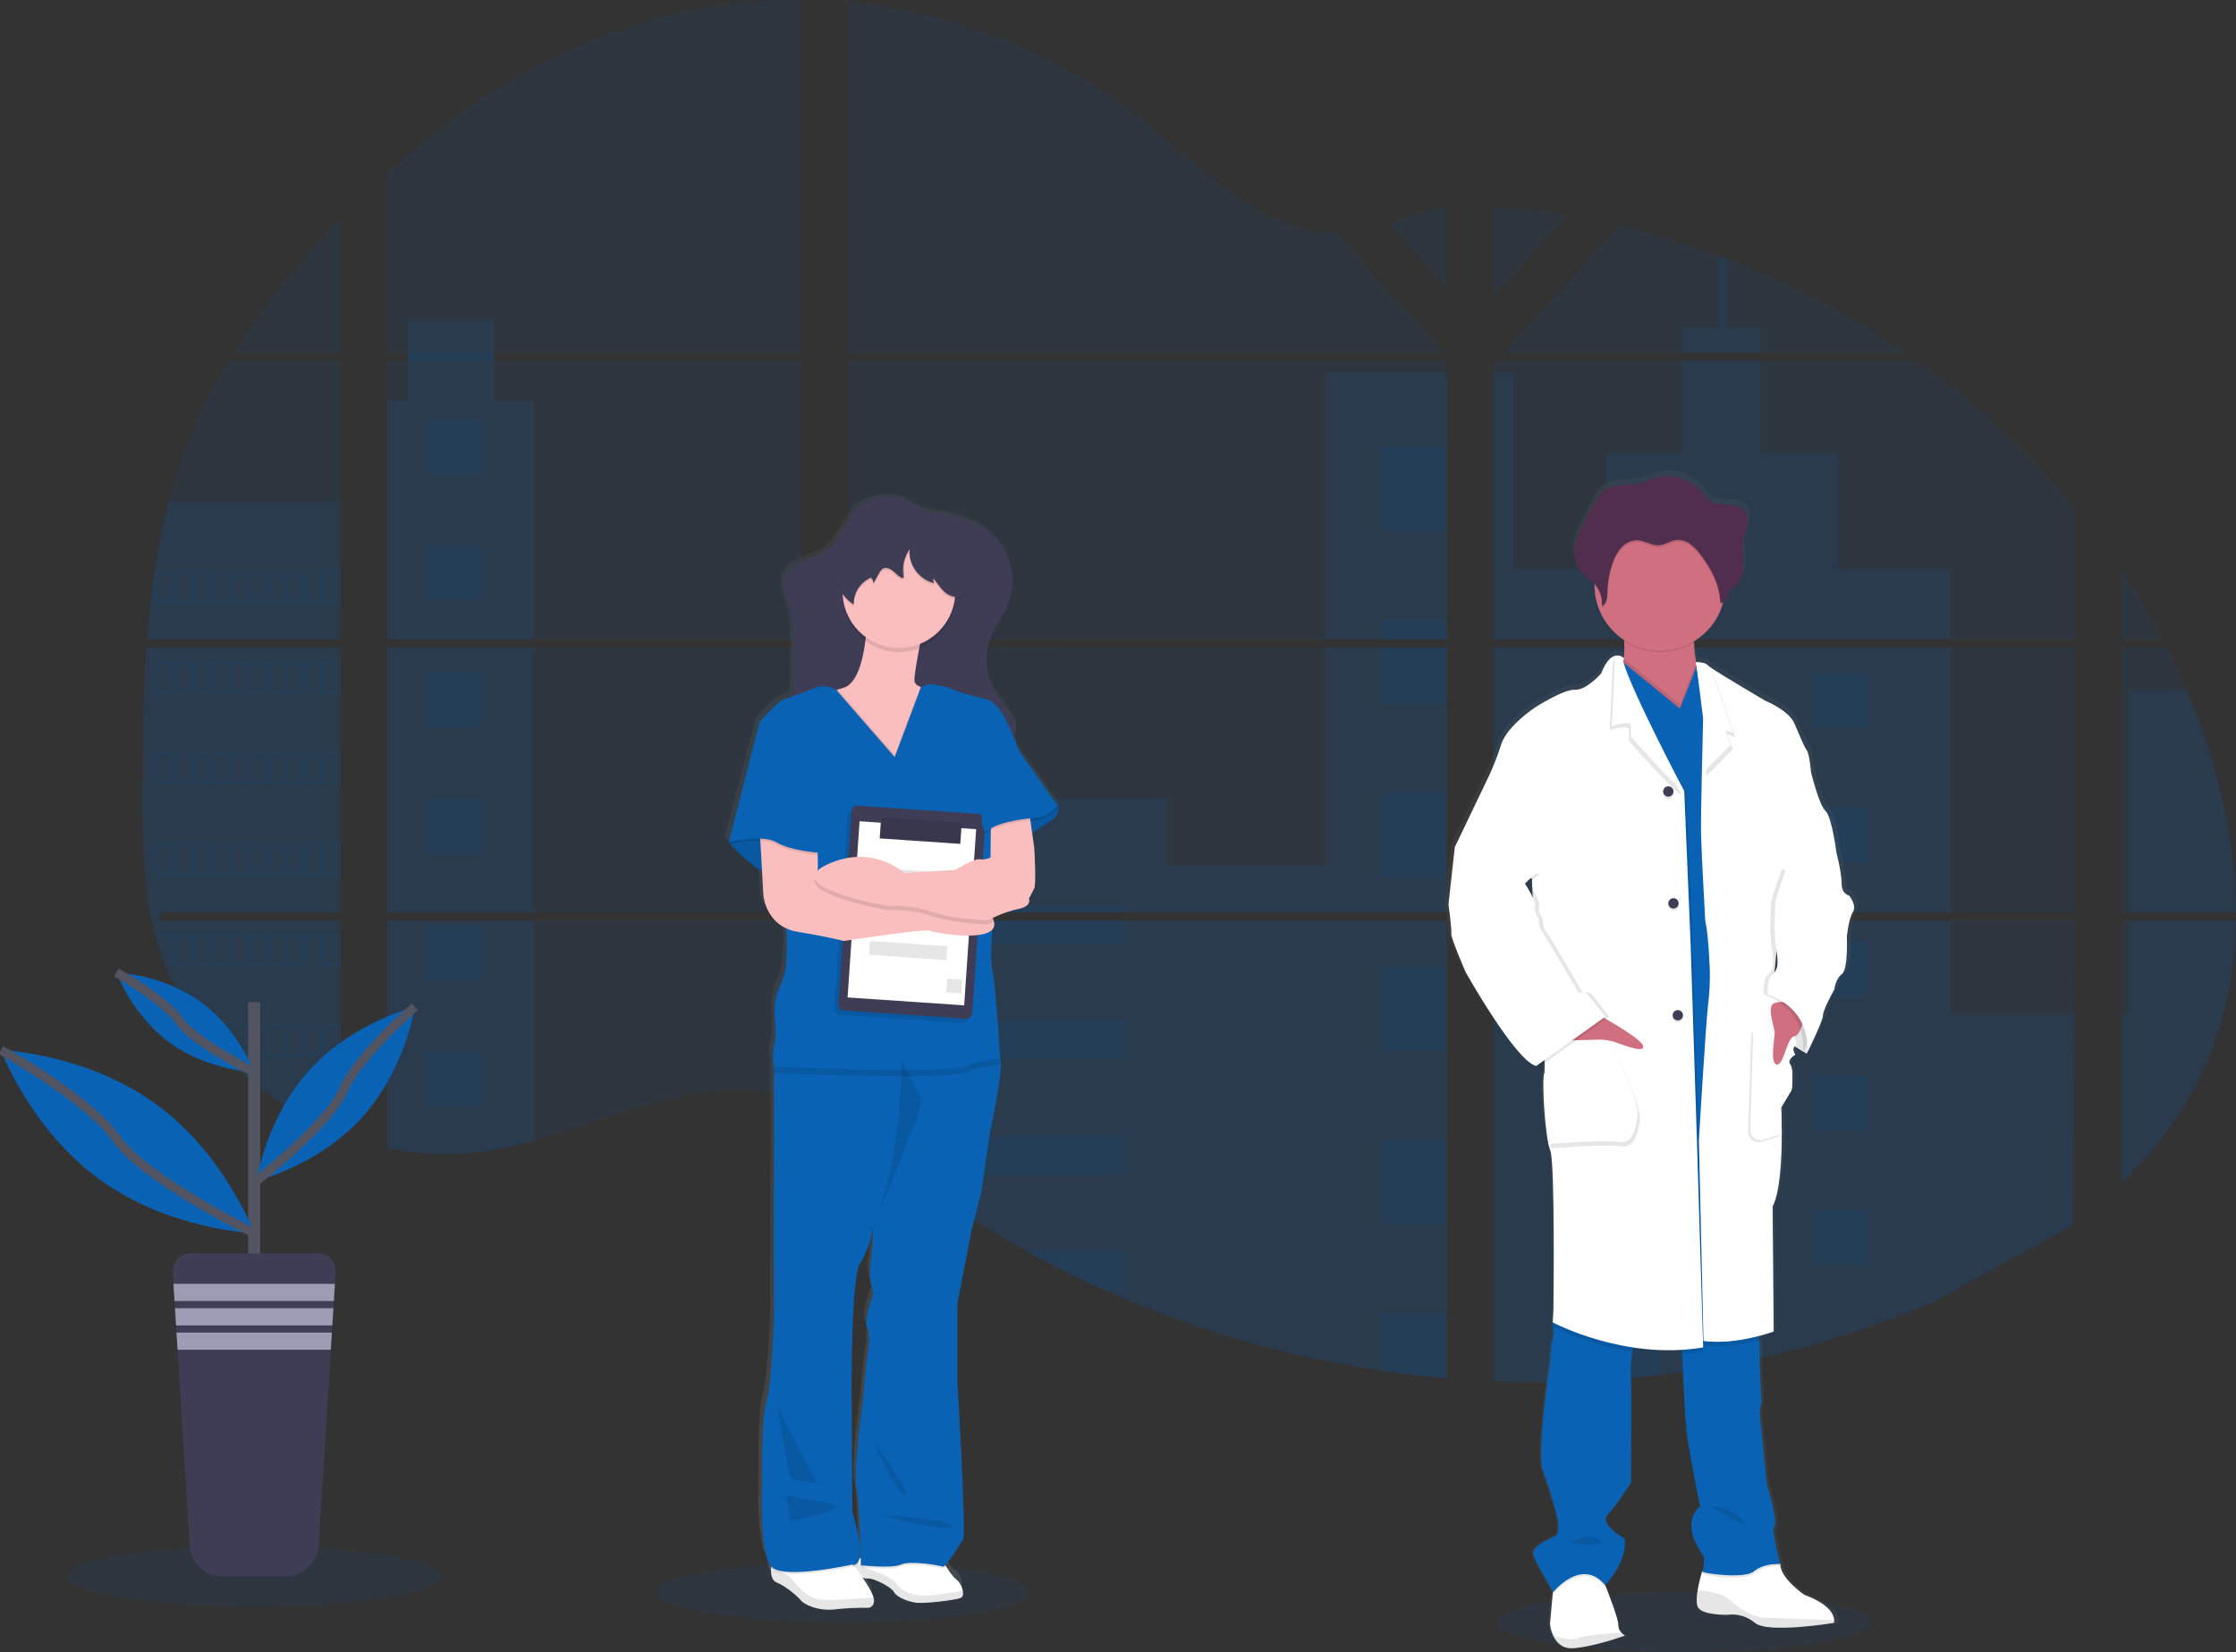 <svg width="494" height="365" viewBox="0 0 494 365" fill="none" xmlns="http://www.w3.org/2000/svg">
<rect x="0" y="0" width="494" height="365" fill="#333333" stroke="none"/>
<g clip-path="url(#clip0)">
<path opacity="0.1" d="M32.332 143.061H75.267V201.576H35.472C35.37 202.18 35.269 202.781 35.154 203.386H75.267V250.568C75.2 250.568 75.132 250.517 75.068 250.492C73.94 250.044 72.812 249.569 71.684 249.067C71.442 248.957 71.206 248.842 70.96 248.737C69.832 248.204 68.704 247.64 67.575 247.045C67.182 246.837 66.788 246.622 66.403 246.402C60.14 242.907 54.447 238.477 49.522 233.263C49.374 233.123 49.239 232.971 49.099 232.84C48.414 232.096 47.741 231.343 47.09 230.573C46.844 230.289 46.607 230.002 46.366 229.727C45.596 228.788 44.852 227.815 44.132 226.838C44.022 226.69 43.921 226.546 43.815 226.415C40.868 222.338 38.425 217.921 36.538 213.259C36.479 213.119 36.424 212.967 36.369 212.836C35.785 211.356 35.256 209.854 34.799 208.323C34.604 207.684 34.414 207.054 34.253 206.389C34.194 206.199 34.147 206.004 34.097 205.814C31.719 196.445 31.444 186.707 31.444 177.016C31.444 175.888 31.444 174.76 31.444 173.632C31.478 169.675 31.524 165.723 31.584 161.775C31.606 160.76 31.627 159.74 31.647 158.717C31.706 156.125 31.791 153.528 31.901 150.925C31.926 150.206 31.96 149.482 31.998 148.767C32.015 148.353 32.036 147.938 32.062 147.524C32.138 146.026 32.228 144.539 32.332 143.061Z" fill="#0962B4"/>
<path opacity="0.1" d="M75.267 77.909H51.714C55.544 71.922 59.728 66.167 64.242 60.676C67.745 56.378 71.434 52.191 75.267 48.155V77.909Z" fill="#0962B4"/>
<path opacity="0.1" d="M75.267 79.711V141.25H32.468C32.468 141.073 32.493 140.891 32.51 140.713C32.548 140.227 32.586 139.745 32.629 139.258C32.671 138.691 32.726 138.124 32.781 137.566C32.836 137.008 32.891 136.331 32.959 135.718C33.026 135.104 33.081 134.482 33.149 133.869C33.217 133.256 33.284 132.642 33.361 132.033C33.437 131.424 33.504 130.806 33.589 130.197C33.652 129.694 33.716 129.186 33.788 128.679C33.885 127.964 33.987 127.249 34.092 126.538C34.092 126.428 34.126 126.323 34.143 126.217C34.916 121.015 35.967 115.858 37.291 110.769C38.681 105.43 40.456 100.2 42.601 95.117C44.88 89.792 47.55 84.643 50.589 79.711H75.267Z" fill="#0962B4"/>
<path opacity="0.1" d="M85.523 143.061V201.576H177.231V143.061H85.523ZM85.523 203.386V253.639C86.047 253.745 86.564 253.851 87.084 253.94C87.782 254.075 88.484 254.198 89.199 254.303L89.622 254.363C89.902 254.409 90.185 254.447 90.469 254.481C91.175 254.582 91.882 254.659 92.584 254.726C92.914 254.76 93.257 254.786 93.591 254.815L94.407 254.874C94.852 254.908 95.292 254.934 95.732 254.951C96.003 254.951 96.273 254.972 96.548 254.98C96.823 254.989 96.971 254.98 97.191 254.98H97.991C98.355 254.98 98.719 254.98 99.078 254.98H99.544C99.908 254.98 100.272 254.98 100.631 254.946H100.652C100.906 254.946 101.156 254.946 101.41 254.917C101.481 254.921 101.554 254.921 101.625 254.917C101.837 254.917 102.048 254.917 102.252 254.891C102.299 254.887 102.348 254.887 102.395 254.891C102.865 254.862 103.339 254.824 103.817 254.781C104.295 254.739 104.748 254.688 105.226 254.638L106.186 254.519C110.111 253.97 113.992 253.144 117.8 252.049C126.359 249.663 134.723 246.325 143.278 243.885C154.329 240.733 166.548 239.181 177.227 243.017V203.386H85.523ZM177.231 77.909V0.008C167.192 -0.102 157.179 1.071 147.437 3.498C124.214 9.332 103.36 21.984 85.523 38.143V77.905H90.139V79.711H85.523V141.251H177.231V79.711H109.021V77.901L177.231 77.909ZM295.052 51.594C289.307 51.391 283.595 49.576 278.425 46.763C268.55 41.395 260.655 33.096 251.838 26.099C233.518 11.518 210.799 2.716 187.491 0.533V77.909H318.398L318.724 77.567L295.052 51.594ZM306.979 49.479L319.625 63.358V45.829C315.369 46.366 311.662 47.614 306.979 49.462V49.479ZM319.625 266.118V203.386H292.657C292.59 203.119 292.514 202.849 292.429 202.578C292.509 202.849 292.581 203.119 292.653 203.386H187.491V248.749C188.489 249.49 189.475 250.272 190.452 251.059C191.507 251.922 192.555 252.795 193.596 253.677L194.645 254.544C195.149 254.967 195.661 255.39 196.168 255.792C197.187 256.613 198.212 257.425 199.244 258.229C199.76 258.635 200.279 259.034 200.801 259.426C209.065 265.74 217.781 271.44 226.88 276.477C228.919 277.615 230.98 278.711 233.053 279.781C234.432 280.492 235.821 281.188 237.22 281.871C239.319 282.894 241.434 283.881 243.567 284.832C263.226 293.655 284.014 299.708 305.337 302.818C310.07 303.515 314.824 304.064 319.6 304.468V266.109H320.023L319.625 266.118ZM187.491 79.711V141.251H319.625V79.711H187.491ZM187.491 143.053V201.576H319.625V143.061L187.491 143.053ZM329.881 45.744V65.329L346.017 47.618C340.669 46.735 335.29 46.111 329.881 45.744ZM329.881 143.061V201.576H458.393V143.061H329.881ZM457.94 270.758L458.393 203.386H329.881V305.149C338.158 305.493 346.449 305.393 354.716 304.848H354.86C358.808 304.595 362.739 304.234 366.651 303.766H366.74C387.617 301.336 408.03 295.884 427.339 287.581L457.94 270.758ZM483.186 152.672C482.698 151.544 482.197 150.416 481.684 149.288C480.728 147.173 479.721 145.117 478.68 143.065H468.653V201.576H494C493.979 185.002 489.782 168.082 483.186 152.672ZM468.653 203.386V261.338C475.79 254.498 481.828 246.668 486.169 237.717C491.394 226.935 493.784 215.268 493.983 203.382L468.653 203.386ZM468.653 126.01V141.238H477.741C474.986 136.003 471.952 130.92 468.653 126.01ZM381.497 57.229C380.829 56.971 380.156 56.713 379.483 56.467C372.39 53.846 365.142 51.668 357.779 49.944L333.079 77.042L332.597 77.563L332.914 77.905H420.823C408.579 69.481 395.378 62.541 381.497 57.229ZM423.404 79.711H331.683L329.881 81.357V141.251H345.683H458.393V112.232C448.202 99.91 436.438 88.976 423.404 79.711Z" fill="#0962B4"/>
<path opacity="0.1" d="M75.267 110.756V141.25H32.468C32.468 141.073 32.493 140.891 32.51 140.713C32.548 140.227 32.586 139.745 32.629 139.258C32.671 138.691 32.726 138.124 32.781 137.566C32.836 137.008 32.891 136.331 32.959 135.717C33.026 135.104 33.081 134.482 33.149 133.869C33.217 133.256 33.284 132.642 33.361 132.033C33.437 131.424 33.504 130.806 33.589 130.197C33.652 129.694 33.716 129.186 33.788 128.679C33.885 127.964 33.987 127.249 34.092 126.538C34.092 126.428 34.126 126.323 34.143 126.217C34.916 121.015 35.967 115.858 37.291 110.769L75.267 110.756Z" fill="#0962B4"/>
<path opacity="0.1" d="M32.332 143.061H75.267V201.576H35.472C35.37 202.18 35.269 202.781 35.154 203.386H75.267V250.568C75.2 250.568 75.132 250.517 75.068 250.492C73.94 250.044 72.812 249.569 71.684 249.067C71.442 248.957 71.206 248.842 70.96 248.737C69.832 248.204 68.704 247.64 67.575 247.045C67.182 246.837 66.788 246.622 66.403 246.402C60.14 242.907 54.447 238.477 49.522 233.263C49.374 233.123 49.239 232.971 49.099 232.84C48.414 232.096 47.741 231.343 47.09 230.573C46.844 230.289 46.607 230.002 46.366 229.727C45.596 228.788 44.852 227.815 44.132 226.838C44.022 226.69 43.921 226.546 43.815 226.415C40.868 222.338 38.425 217.921 36.538 213.259C36.479 213.119 36.424 212.967 36.369 212.836C35.785 211.356 35.256 209.854 34.799 208.323C34.604 207.684 34.414 207.054 34.253 206.389C34.194 206.199 34.147 206.004 34.097 205.814C31.719 196.445 31.444 186.707 31.444 177.016C31.444 175.888 31.444 174.76 31.444 173.632C31.478 169.675 31.524 165.723 31.584 161.775C31.606 160.76 31.627 159.74 31.647 158.717C31.706 156.125 31.791 153.528 31.901 150.925C31.926 150.206 31.96 149.482 31.998 148.767C32.015 148.353 32.036 147.938 32.062 147.524C32.138 146.026 32.228 144.539 32.332 143.061Z" fill="#0962B4"/>
<path opacity="0.1" d="M117.804 88.527V141.251H85.519V88.527H90.122V70.676H109.017V88.527H117.804Z" fill="#0962B4"/>
<path opacity="0.1" d="M117.8 143.057H85.519V201.571H117.8V143.057Z" fill="#0962B4"/>
<path opacity="0.1" d="M85.523 203.386H117.804V252.032C113.996 253.128 110.115 253.952 106.19 254.498C105.869 254.544 105.552 254.583 105.23 254.616C104.756 254.671 104.287 254.722 103.817 254.764L102.4 254.879H102.256L101.63 254.912H101.414C101.16 254.912 100.91 254.942 100.657 254.946H100.635C100.271 254.946 99.912 254.972 99.548 254.98H99.083C98.723 254.98 98.363 254.98 97.995 254.98H97.2H96.553C96.278 254.98 96.007 254.98 95.732 254.946C95.297 254.929 94.857 254.904 94.412 254.87L93.595 254.811C93.257 254.786 92.918 254.752 92.584 254.718C91.873 254.656 91.168 254.575 90.469 254.477L89.622 254.358L89.199 254.299C88.493 254.193 87.79 254.075 87.084 253.94C86.559 253.846 86.043 253.741 85.523 253.631V203.386Z" fill="#0962B4"/>
<path opacity="0.1" d="M319.621 82.3H293V141.246H319.621V82.3Z" fill="#0962B4"/>
<path opacity="0.1" d="M319.625 143.057V201.576H187.491V176.335H257.871V191.225H293V143.057H319.625Z" fill="#0962B4"/>
<path opacity="0.1" d="M320.044 266.131C319.904 266.131 319.765 266.131 319.621 266.105V304.493C314.851 304.101 310.098 303.553 305.363 302.848C284.032 299.739 263.236 293.688 243.567 284.87C237.889 282.309 232.327 279.519 226.88 276.498C217.784 271.458 209.069 265.759 200.805 259.447C198.724 257.857 196.673 256.231 194.654 254.57C193.253 253.411 191.865 252.226 190.452 251.08C189.479 250.289 188.493 249.506 187.491 248.762V203.386H292.653C292.577 203.115 292.509 202.849 292.433 202.578C292.514 202.849 292.59 203.115 292.657 203.386H319.625V266.101C319.764 266.105 319.904 266.118 320.044 266.131Z" fill="#0962B4"/>
<path opacity="0.1" d="M389.053 77.909H371.707V72.52H379.479V56.467C380.153 56.715 380.824 56.969 381.493 57.229V72.52H389.049L389.053 77.909Z" fill="#0962B4"/>
<path opacity="0.1" d="M430.85 141.25H345.683C345.691 141.252 345.7 141.252 345.708 141.25H345.67H329.881V82.305H334.357V125.874H354.809V100.071H371.711V79.711H389.058V100.083H405.952V125.887H430.854L430.85 141.25Z" fill="#0962B4"/>
<path opacity="0.1" d="M329.881 143.061V201.576H430.854V143.061H329.881ZM458.249 270.45L458.393 224.13H430.854V203.403H329.881V305.149C338.158 305.493 346.449 305.393 354.716 304.848H354.86C358.808 304.595 362.739 304.234 366.651 303.766H366.74C387.617 301.336 408.03 295.884 427.339 287.581" fill="#0962B4"/>
<path opacity="0.1" d="M470.43 203.386H493.983C493.78 215.268 491.394 226.939 486.169 237.717C481.828 246.672 475.79 254.502 468.653 261.342V224.118H470.43V203.386Z" fill="#0962B4"/>
<path opacity="0.1" d="M494 201.575H470.43V152.672H483.186C489.782 168.082 493.979 185.002 494 201.575Z" fill="#0962B4"/>
<path opacity="0.1" d="M319.625 98.688H305.363V117.169H319.625V98.688Z" fill="#0962B4"/>
<path opacity="0.1" d="M319.625 136.995H305.363V141.25H319.625V136.995Z" fill="#0962B4"/>
<path opacity="0.1" d="M319.625 143.057H305.363V155.472H319.625V143.057Z" fill="#0962B4"/>
<path opacity="0.1" d="M319.625 175.302H305.363V193.784H319.625V175.302Z" fill="#0962B4"/>
<path opacity="0.1" d="M319.625 213.61H305.363V232.091H319.625V213.61Z" fill="#0962B4"/>
<path opacity="0.1" d="M319.625 266.101C319.764 266.101 319.904 266.101 320.048 266.131C319.908 266.131 319.769 266.131 319.625 266.105V270.399H305.363V251.917H319.625V266.101Z" fill="#0962B4"/>
<path opacity="0.1" d="M319.625 290.221V304.493C314.852 304.101 310.098 303.553 305.363 302.848V290.221H319.625Z" fill="#0962B4"/>
<path opacity="0.1" d="M248.614 200.218H187.491V201.575H248.614V200.218Z" fill="#0962B4"/>
<path opacity="0.1" d="M248.614 203.382H187.491V208.585H248.614V203.382Z" fill="#0962B4"/>
<path opacity="0.1" d="M248.614 225.64H187.491V234.007H248.614V225.64Z" fill="#0962B4"/>
<path opacity="0.1" d="M248.614 251.063V259.43H200.805C198.724 257.845 196.673 256.218 194.654 254.549C193.249 253.394 191.861 252.209 190.452 251.063H248.614Z" fill="#0962B4"/>
<path opacity="0.1" d="M248.614 276.482V284.87H243.567C237.889 282.309 232.327 279.519 226.88 276.499L248.614 276.482Z" fill="#0962B4"/>
<path opacity="0.1" d="M366.748 148.729H354.716V160.76H366.748V148.729Z" fill="#0962B4"/>
<path opacity="0.1" d="M106.22 92.677H94.188V104.707H106.22V92.677Z" fill="#0962B4"/>
<path opacity="0.1" d="M106.22 120.62H94.188V132.651H106.22V120.62Z" fill="#0962B4"/>
<path opacity="0.1" d="M106.22 148.564H94.188V160.595H106.22V148.564Z" fill="#0962B4"/>
<path opacity="0.1" d="M106.22 176.504H94.188V188.534H106.22V176.504Z" fill="#0962B4"/>
<path opacity="0.1" d="M106.22 204.448H94.188V216.478H106.22V204.448Z" fill="#0962B4"/>
<path opacity="0.1" d="M106.22 232.392H94.188V244.422H106.22V232.392Z" fill="#0962B4"/>
<path opacity="0.1" d="M412.683 148.729H400.65V160.76H412.683V148.729Z" fill="#0962B4"/>
<path opacity="0.1" d="M366.748 178.403H354.716V190.434H366.748V178.403Z" fill="#0962B4"/>
<path opacity="0.1" d="M412.683 178.403H400.65V190.434H412.683V178.403Z" fill="#0962B4"/>
<path opacity="0.1" d="M366.748 208.073H354.716V220.103H366.748V208.073Z" fill="#0962B4"/>
<path opacity="0.1" d="M412.683 208.073H400.65V220.103H412.683V208.073Z" fill="#0962B4"/>
<path opacity="0.1" d="M366.748 237.747H354.716V249.777H366.748V237.747Z" fill="#0962B4"/>
<path opacity="0.1" d="M412.683 237.747H400.65V249.777H412.683V237.747Z" fill="#0962B4"/>
<path opacity="0.1" d="M366.748 267.421H354.716V279.451H366.748V267.421Z" fill="#0962B4"/>
<path opacity="0.1" d="M412.683 267.421H400.65V279.451H412.683V267.421Z" fill="#0962B4"/>
<path opacity="0.1" d="M354.716 304.848V297.09H366.744V303.744L354.716 304.848Z" fill="#0962B4"/>
<path opacity="0.1" d="M34.092 126.204V133.086H75.267V126.204H34.092ZM38.192 132.655H34.807V126.64H38.192V132.655ZM42.292 132.655H38.907V126.64H42.292V132.655ZM46.383 132.655H42.998V126.64H46.383V132.655ZM50.483 132.655H47.098V126.64H50.483V132.655ZM54.578 132.655H51.193V126.64H54.578V132.655ZM58.678 132.655H55.293V126.64H58.678V132.655ZM62.778 132.655H59.393V126.64H62.778V132.655ZM66.873 132.655H63.488V126.64H66.873V132.655ZM70.969 132.655H67.584V126.64H70.969V132.655ZM75.068 132.655H71.683V126.64H75.068V132.655Z" fill="#0962B4"/>
<path opacity="0.1" d="M34.092 146.238V153.12H75.267V146.238H34.092ZM38.192 152.689H34.807V146.673H38.192V152.689ZM42.292 152.689H38.907V146.673H42.292V152.689ZM46.383 152.689H42.998V146.673H46.383V152.689ZM50.483 152.689H47.098V146.673H50.483V152.689ZM54.578 152.689H51.193V146.673H54.578V152.689ZM58.678 152.689H55.293V146.673H58.678V152.689ZM62.778 152.689H59.393V146.673H62.778V152.689ZM66.873 152.689H63.488V146.673H66.873V152.689ZM70.969 152.689H67.584V146.673H70.969V152.689ZM75.068 152.689H71.683V146.673H75.068V152.689Z" fill="#0962B4"/>
<path opacity="0.1" d="M34.092 166.276V173.154H75.267V166.276H34.092ZM38.192 172.718H34.807V166.703H38.192V172.718ZM42.292 172.718H38.907V166.703H42.292V172.718ZM46.383 172.718H42.998V166.703H46.383V172.718ZM50.483 172.718H47.098V166.703H50.483V172.718ZM54.578 172.718H51.193V166.703H54.578V172.718ZM58.678 172.718H55.293V166.703H58.678V172.718ZM62.778 172.718H59.393V166.703H62.778V172.718ZM66.873 172.718H63.488V166.703H66.873V172.718ZM70.969 172.718H67.584V166.703H70.969V172.718ZM75.068 172.718H71.683V166.703H75.068V172.718Z" fill="#0962B4"/>
<path opacity="0.1" d="M34.092 186.309V193.187H75.267V186.309H34.092ZM38.192 192.756H34.807V186.732H38.192V192.756ZM42.292 192.756H38.907V186.732H42.292V192.756ZM46.383 192.756H42.998V186.732H46.383V192.756ZM50.483 192.756H47.098V186.732H50.483V192.756ZM54.578 192.756H51.193V186.732H54.578V192.756ZM58.678 192.756H55.293V186.732H58.678V192.756ZM62.778 192.756H59.393V186.732H62.778V192.756ZM66.873 192.756H63.488V186.732H66.873V192.756ZM70.969 192.756H67.584V186.732H70.969V192.756ZM75.068 192.756H71.683V186.732H75.068V192.756Z" fill="#0962B4"/>
<path opacity="0.1" d="M34.291 206.334C34.452 206.986 34.642 207.629 34.837 208.267V206.77H38.222V212.781H36.407C36.458 212.925 36.513 213.073 36.572 213.204H75.284V206.334H34.291ZM42.33 212.781H38.945V206.77H42.33V212.781ZM46.421 212.781H43.036V206.77H46.421V212.781ZM50.521 212.781H47.136V206.77H50.521V212.781ZM54.616 212.781H51.232V206.77H54.616V212.781ZM58.716 212.781H55.331V206.77H58.716V212.781ZM62.816 212.781H59.431V206.77H62.816V212.781ZM66.911 212.781H63.526V206.77H66.911V212.781ZM71.007 212.781H67.622V206.77H71.007V212.781ZM75.106 212.781H71.722V206.77H75.106V212.781Z" fill="#0962B4"/>
<path opacity="0.1" d="M43.828 226.368C43.938 226.503 44.039 226.656 44.145 226.791H46.383V229.68L47.107 230.526V226.774H50.491V232.84H49.099C49.235 232.98 49.366 233.128 49.522 233.263H75.259V226.368H43.828ZM54.599 232.84H51.215V226.799H54.599V232.84ZM58.699 232.84H55.314V226.799H58.699V232.84ZM62.799 232.84H59.414V226.799H62.799V232.84ZM66.894 232.84H63.51V226.799H66.894V232.84ZM70.99 232.84H67.605V226.799H70.99V232.84ZM75.09 232.84H71.705V226.799H75.09V232.84Z" fill="#0962B4"/>
<path opacity="0.1" d="M66.416 246.402C66.805 246.622 67.199 246.825 67.592 247.04V246.829H70.977V248.737C71.222 248.842 71.455 248.957 71.696 249.067V246.829H75.081V250.492C75.145 250.521 75.212 250.545 75.28 250.564V246.402H66.416Z" fill="#0962B4"/>
<path opacity="0.1" d="M319.621 266.101H320.044H319.621ZM292.429 202.578C292.509 202.849 292.581 203.119 292.653 203.386C292.59 203.119 292.514 202.849 292.429 202.578ZM90.139 77.909V79.711H109.038V77.901L90.139 77.909ZM319.625 266.101H320.048H319.625ZM292.429 202.578C292.509 202.849 292.581 203.119 292.653 203.386C292.59 203.119 292.514 202.849 292.429 202.578ZM319.621 266.101H320.044H319.621ZM292.429 202.578C292.509 202.849 292.581 203.119 292.653 203.386C292.59 203.119 292.514 202.849 292.429 202.578Z" fill="#0962B4"/>
<path opacity="0.1" d="M372.075 365C394.843 365 413.3 362.036 413.3 358.38C413.3 354.724 394.843 351.76 372.075 351.76C349.307 351.76 330.849 354.724 330.849 358.38C330.849 362.036 349.307 365 372.075 365Z" fill="#0962B4"/>
<path opacity="0.1" d="M186.145 358.38C208.914 358.38 227.371 355.416 227.371 351.76C227.371 348.104 208.914 345.14 186.145 345.14C163.377 345.14 144.92 348.104 144.92 351.76C144.92 355.416 163.377 358.38 186.145 358.38Z" fill="#0962B4"/>
<path d="M233.607 176.711C233.597 176.669 233.575 176.631 233.544 176.601C232.913 175.979 224.875 164.613 224.875 164.613C224.875 164.613 224.452 163.344 223.766 161.694C223.986 161.41 224.151 161.087 224.253 160.743C224.29 160.597 224.317 160.448 224.333 160.299C224.333 160.252 224.367 160.214 224.38 160.167C224.527 159.594 224.512 158.99 224.337 158.425C224.29 158.57 224.232 158.711 224.164 158.848C224.005 158.355 223.792 157.881 223.529 157.435C222.463 155.599 220.94 154.051 219.819 152.261C218.121 149.481 217.446 146.196 217.911 142.972C217.911 143.137 217.911 143.306 217.911 143.471C217.953 142.832 218.038 142.196 218.165 141.568C218.341 140.853 218.578 140.154 218.871 139.478C219.878 137.173 221.507 135.163 222.497 132.85C222.829 132.069 223.081 131.257 223.25 130.426C223.599 129.037 223.726 127.603 223.627 126.175C223.627 126.513 223.572 126.851 223.521 127.186C223.414 123.752 222.027 120.483 219.633 118.019C216.176 114.546 211.213 113.197 206.466 112.486C204.471 112.253 202.566 111.526 200.924 110.371C199.1 109.191 196.744 108.907 194.611 109.165C192.161 109.43 189.883 110.556 188.185 112.342C185.93 114.821 184.952 118.332 182.321 120.422C180.726 121.691 178.703 122.283 176.846 123.146C174.989 124.009 173.233 125.261 172.636 127.114C172.636 127.114 172.636 127.088 172.636 127.076V127.181L172.611 127.249C171.993 129.44 173.186 131.669 173.808 133.856C174.455 136.119 174.498 138.509 174.532 140.849C174.578 143.708 174.621 146.572 174.574 149.436C174.553 150.561 174.515 151.699 174.43 152.82C173.429 153.122 172.456 153.513 171.524 153.987C170.576 154.605 167.03 158.433 167.03 158.433L160.096 184.922L160.189 185.027L160.096 185.387L160.447 185.307C161.429 186.364 164.361 189.376 167.525 191.254L167.821 196.449C167.821 196.449 168.177 201.66 172.97 203.813C173.08 205.619 173.423 212.954 171.837 215.86C170.738 217.984 170.221 220.36 170.339 222.747C170.339 222.747 170.893 227.155 170.263 229.473C169.894 231.022 169.867 232.633 170.182 234.194C170.182 234.194 170.182 234.705 170.182 235.585C170.182 240.276 170.237 255.31 170.182 257.011C170.102 259.02 170.182 288.736 170.182 288.736C170.182 288.736 169.789 303.588 168.528 307.611C167.267 311.633 167.585 324.954 167.585 324.954C167.585 324.954 166.793 340.821 169.59 343.951C169.59 344.091 169.565 344.235 169.56 344.374C169.56 344.438 169.56 344.51 169.56 344.573C169.527 345.779 169.759 347.06 170.796 347.454C172.911 348.266 175.708 350.702 176.237 351.4C176.766 352.098 179.841 353.837 183.852 353.372C186.365 353.089 188.893 352.973 191.421 353.025C191.421 353.025 193.004 352.737 192.492 350.77C192.162 349.543 190.926 347.657 190.046 346.417C190.207 346.46 190.364 346.493 190.512 346.523L190.664 346.553H190.782C190.847 346.557 190.912 346.557 190.977 346.553H191.062C191.14 346.559 191.22 346.559 191.299 346.553C192.361 346.451 196.321 348.296 197.027 349.514C197.734 350.732 200.226 351.658 202.104 351.891C203.221 352.026 206.039 351.798 208.404 351.493C209.595 351.37 210.775 351.156 211.932 350.85C212.491 350.639 212.609 349.962 212.449 349.201C212.259 348.234 211.742 347.361 210.985 346.73C210.299 346.244 209.394 344.962 208.725 343.913L208.548 343.63C209.728 342.505 211.861 338.824 212.508 338.063C213.295 337.137 211.239 303.258 211.239 303.258V286.274L214.391 270.2L216.595 261.693L218.486 248.851C218.486 248.851 221.795 233.851 220.775 232.379C220.775 232.349 219.929 216.905 219.04 213.196C218.655 211.542 218.753 207.819 218.981 204.198C219.22 203.961 219.386 203.661 219.461 203.333C219.536 203.005 219.516 202.663 219.404 202.345C219.341 202.129 219.259 201.918 219.159 201.715C219.159 201.652 219.159 201.584 219.159 201.521C220.986 200.68 222.896 200.03 224.858 199.583C228.01 198.966 227.223 197.341 227.223 197.341C227.223 197.341 227.934 195.95 228.403 195.099C228.873 194.249 228.484 186.745 228.403 186.127C228.374 185.878 228.179 184.499 227.955 182.934C228.966 182.214 230.282 181.322 231.716 180.476C234.445 178.86 233.831 177.155 233.607 176.711ZM192.483 283.956C192.483 283.956 190.118 289.988 191.066 291.532C192.014 293.076 190.909 298.808 190.909 298.808L190.118 307.315C190.118 307.315 187.914 323.093 188.701 326.803C189.319 329.713 189.547 338.406 189.619 342.031C189.565 342.052 189.512 342.077 189.462 342.107L189.357 342.162C189.72 340.736 189.568 337.851 187.762 332.048L187.609 308.076C187.609 308.076 187.33 280.386 189.517 277.29C191.705 274.193 192.479 268.935 192.479 268.935C192.479 268.935 192.005 276.52 191.696 278.529C191.387 280.538 192.483 283.956 192.483 283.956ZM188.079 343.541C188.058 343.592 188.032 343.642 188.015 343.689L187.897 343.537C187.957 343.543 188.018 343.544 188.079 343.541Z" fill="url(#paint0_linear)"/>
<path d="M212.199 353.042C210.976 353.511 204.347 354.311 202.493 354.086C200.64 353.862 198.186 352.923 197.488 351.696C196.79 350.47 192.877 348.617 191.827 348.735C191.397 348.748 190.968 348.688 190.558 348.558C189.834 348.338 189.127 348.067 188.443 347.745C188.347 347.212 188.363 346.665 188.489 346.138C188.514 346.032 188.545 345.927 188.582 345.825C188.829 345.131 189.34 344.563 190.004 344.243L190.156 344.171C190.449 344.044 190.756 343.951 191.07 343.892C194.396 343.253 208.116 344.535 208.116 344.535C208.116 344.535 208.501 345.224 209.03 346.079C209.69 347.136 210.587 348.427 211.264 348.913C212.014 349.554 212.523 350.431 212.707 351.4C212.867 352.149 212.749 352.834 212.199 353.042Z" fill="white"/>
<path opacity="0.1" d="M212.199 353.042C210.976 353.511 204.351 354.311 202.498 354.086C200.645 353.862 198.191 352.919 197.488 351.696C196.786 350.474 192.881 348.617 191.832 348.735C190.782 348.854 188.447 347.746 188.447 347.746C188.447 347.746 188.083 346.053 189.141 344.899L191.256 346.4C191.256 346.4 196.917 348.156 197.966 349.784C199.016 351.413 200.928 352.322 203.691 352.487C205.755 352.623 210.498 351.819 212.719 351.417C212.867 352.149 212.753 352.834 212.199 353.042Z" fill="black"/>
<path d="M191.946 355.199C189.45 355.15 186.954 355.268 184.474 355.55C180.501 356.015 177.468 354.281 176.939 353.566C176.41 352.851 173.673 350.436 171.57 349.59C170.542 349.192 170.301 347.898 170.347 346.688C170.347 346.625 170.347 346.553 170.347 346.489C170.386 345.723 170.5 344.962 170.686 344.218L187.148 343.867L188.574 345.8L188.794 346.096L189.661 347.276C189.661 347.276 190.055 347.792 190.571 348.545C191.442 349.814 192.661 351.688 192.987 352.927C193.507 354.911 191.946 355.199 191.946 355.199Z" fill="white"/>
<path opacity="0.1" d="M191.946 355.199C189.45 355.15 186.954 355.268 184.474 355.55C180.506 356.015 177.468 354.281 176.943 353.566C176.419 352.851 173.673 350.415 171.57 349.598C170.542 349.201 170.301 347.906 170.347 346.696C171.523 346.971 173.994 347.674 174.963 348.896C176.232 350.529 178.504 353.274 181.732 353.448C184.339 353.587 190.685 353.122 193.012 352.936C193.511 354.911 191.946 355.199 191.946 355.199Z" fill="black"/>
<path opacity="0.1" d="M189.987 344.226C189.797 345.639 189.209 346.02 188.785 346.104C188.682 346.124 188.576 346.124 188.472 346.104C188.417 346.1 188.362 346.092 188.307 346.079C188.307 346.079 173.525 349.344 170.538 346.701C170.462 346.633 170.391 346.559 170.326 346.481C170.365 345.714 170.478 344.954 170.665 344.209L187.127 343.858L188.553 345.791C188.8 345.097 189.311 344.529 189.974 344.209L189.987 344.226Z" fill="black"/>
<path opacity="0.1" d="M209.026 346.062C208.696 346.426 208.421 346.633 208.247 346.561C207.469 346.248 201.089 345.161 199.062 346.096C197.036 347.031 190.177 346.248 190.177 346.248C190.177 346.248 190.177 345.436 190.139 344.133C190.433 344.006 190.739 343.913 191.053 343.854C194.379 343.215 208.099 344.497 208.099 344.497C208.099 344.497 208.501 345.208 209.026 346.062Z" fill="black"/>
<path d="M218.681 250.378L216.811 263.296L214.636 271.858L211.522 288.042V305.174C211.522 305.174 213.545 339.26 212.766 340.191C211.988 341.121 209.03 346.422 208.252 346.113C207.473 345.804 201.093 344.713 199.066 345.643C197.04 346.574 190.182 345.8 190.182 345.8C190.182 345.8 190.025 332.572 189.247 328.837C188.468 325.102 190.647 309.227 190.647 309.227L191.426 300.669C191.426 300.669 192.517 294.908 191.582 293.351C190.647 291.794 192.982 285.737 192.982 285.737C192.982 285.737 191.895 282.306 192.208 280.284C192.521 278.262 192.982 270.636 192.982 270.636C192.982 270.636 192.208 275.932 190.046 279.041C187.884 282.15 188.159 310.013 188.159 310.013L188.312 334.125C192.208 346.891 188.312 345.643 188.312 345.643C188.312 345.643 173.529 348.913 170.542 346.265C167.555 343.617 168.41 326.951 168.41 326.951C168.41 326.951 168.101 313.567 169.345 309.523C170.588 305.479 170.982 290.534 170.982 290.534C170.982 290.534 170.902 260.648 170.982 258.631C171.041 256.939 170.982 241.791 170.982 237.057C170.982 236.177 170.982 235.657 170.982 235.657L172.767 231.224L193.922 228.576H204.042C204.042 228.576 219.273 232.155 220.847 233.699C220.881 233.724 220.909 233.756 220.932 233.792C221.951 235.285 218.681 250.378 218.681 250.378Z" fill="#0962B4"/>
<path opacity="0.1" d="M192.995 318.237C192.995 318.237 197.649 329.442 199.845 330.22C202.041 330.999 192.995 318.237 192.995 318.237Z" fill="black"/>
<path opacity="0.1" d="M194.717 334.734C194.717 334.734 210.43 335.512 210.274 337.225C210.117 338.939 194.717 334.734 194.717 334.734Z" fill="black"/>
<path opacity="0.1" d="M173.694 330.254C174.316 330.842 185.68 331.946 184.745 333.021C183.81 334.095 174.629 336.185 174.629 336.185L173.694 330.254Z" fill="black"/>
<path opacity="0.1" d="M171.828 310.923C171.828 311.388 174.164 325.863 174.79 326.485C175.416 327.107 180.548 327.729 180.548 327.729L171.828 310.923Z" fill="black"/>
<path d="M188.773 113.065C186.543 115.557 185.578 119.089 182.981 121.196C181.402 122.465 179.406 123.07 177.569 123.933C175.733 124.795 173.914 126.111 173.368 128.065C172.759 130.265 173.935 132.511 174.553 134.711C175.192 136.987 175.23 139.364 175.268 141.745C175.31 144.626 175.357 147.507 175.306 150.387C175.23 154.875 174.857 159.571 172.475 163.374C181.077 166.111 190.224 166.483 199.244 166.834C200.977 166.958 202.719 166.914 204.444 166.703C205.939 166.405 207.417 166.031 208.874 165.582C211.753 164.82 214.72 164.44 217.699 164.452C218.998 164.452 220.322 164.533 221.575 164.194C222.827 163.856 224.033 162.989 224.371 161.737C224.672 160.611 224.232 159.414 223.656 158.403C222.607 156.559 221.118 155.019 219.992 153.2C218.843 151.279 218.162 149.115 218.002 146.882C217.843 144.649 218.21 142.41 219.074 140.345C220.073 138.023 221.68 136.001 222.662 133.674C223.667 131.176 223.935 128.443 223.432 125.797C222.93 123.152 221.679 120.706 219.827 118.751C216.413 115.257 211.514 113.903 206.826 113.184C204.852 112.951 202.969 112.223 201.351 111.069C199.553 109.884 197.222 109.597 195.115 109.859C192.684 110.131 190.433 111.27 188.773 113.065Z" fill="#3F3D56"/>
<g opacity="0.1">
<path opacity="0.1" d="M219.205 137.905C218.343 139.943 217.973 142.156 218.127 144.364C218.221 142.785 218.586 141.234 219.205 139.778C220.2 137.456 221.807 135.434 222.789 133.108C223.591 131.165 223.929 129.062 223.775 126.966C223.688 128.435 223.354 129.879 222.789 131.238C221.807 133.564 220.2 135.582 219.205 137.905Z" fill="black"/>
<path opacity="0.1" d="M175.395 141.17C175.42 142.828 175.446 144.491 175.45 146.149C175.45 143.865 175.429 141.585 175.395 139.305C175.361 136.94 175.319 134.546 174.68 132.266C174.257 130.819 173.63 129.351 173.41 127.892C173.034 129.965 174.104 132.067 174.68 134.136C175.319 136.394 175.361 138.806 175.395 141.17Z" fill="black"/>
<path opacity="0.1" d="M221.719 161.775C220.449 162.117 219.146 162.041 217.847 162.033C214.871 162.014 211.905 162.387 209.026 163.141C207.569 163.588 206.091 163.961 204.596 164.258C202.87 164.472 201.127 164.517 199.392 164.393C190.677 164.051 181.838 163.683 173.491 161.191C173.243 161.744 172.96 162.281 172.645 162.798C181.246 165.531 190.393 165.908 199.409 166.259C201.144 166.383 202.887 166.338 204.613 166.123C206.102 165.829 207.575 165.458 209.026 165.011C211.899 164.253 214.859 163.877 217.83 163.89C219.129 163.89 220.449 163.97 221.702 163.628C222.954 163.285 224.16 162.426 224.498 161.174C224.641 160.594 224.626 159.987 224.456 159.414C224.079 160.599 222.916 161.424 221.719 161.775Z" fill="black"/>
</g>
<path d="M209.187 156.762C208.874 157.464 207.554 163.53 207.24 164.152C206.927 164.774 205.218 174.727 205.062 175.286C204.905 175.844 193.795 172.951 193.795 172.951L187.106 167.346L180.231 160.506C180.231 160.506 180.028 154.334 185.092 152.354C185.436 152.219 185.79 152.109 186.15 152.024C192.293 150.548 191.675 131.872 191.675 131.872L204.283 137.317C204.283 137.317 201.948 148.213 202.028 150.316C202.049 151.022 202.603 151.462 203.327 151.728C204.445 152.047 205.61 152.172 206.771 152.101C206.771 152.101 209.5 156.064 209.187 156.762Z" fill="#FBBEBE"/>
<path d="M231.758 177.227L233.548 177.697C233.548 177.697 234.872 179.71 231.758 181.584C229.781 182.785 227.883 184.112 226.076 185.556L216.874 188.357L215.101 182.794L223.665 176.297L231.758 177.227Z" fill="#0962B4"/>
<path opacity="0.1" d="M231.758 177.227L233.548 177.697C233.548 177.697 234.872 179.71 231.758 181.584C229.781 182.785 227.883 184.112 226.076 185.556L216.874 188.357L215.101 182.794L223.665 176.297L231.758 177.227Z" fill="black"/>
<path d="M164.602 182.599L161.022 186.102C161.022 186.102 167.479 193.572 172.446 194.037C177.413 194.503 180.616 188.356 180.616 188.356L176.317 181.588L164.602 182.599Z" fill="#0962B4"/>
<path opacity="0.1" d="M164.602 182.599L161.022 186.102C161.022 186.102 167.479 193.572 172.446 194.037C177.413 194.503 180.616 188.356 180.616 188.356L176.317 181.588L164.602 182.599Z" fill="black"/>
<path opacity="0.1" d="M198.601 144.076C205.478 144.076 211.053 138.503 211.053 131.627C211.053 124.752 205.478 119.178 198.601 119.178C191.724 119.178 186.15 124.752 186.15 131.627C186.15 138.503 191.724 144.076 198.601 144.076Z" fill="black"/>
<path d="M198.601 143.141C205.478 143.141 211.053 137.568 211.053 130.692C211.053 123.817 205.478 118.243 198.601 118.243C191.724 118.243 186.15 123.817 186.15 130.692C186.15 137.568 191.724 143.141 198.601 143.141Z" fill="#FBBEBE"/>
<path opacity="0.1" d="M220.94 235.205C218.105 235.529 215.312 236.154 212.609 237.07C207.956 238.618 171.485 237.095 170.978 237.07C170.978 236.19 170.978 235.67 170.978 235.67L172.763 231.237L193.918 228.589H204.038C204.038 228.589 219.269 232.167 220.843 233.711C220.906 234.642 220.94 235.205 220.94 235.205Z" fill="black"/>
<path opacity="0.1" d="M209.187 156.762C208.874 157.464 207.554 163.53 207.24 164.152C206.927 164.774 205.218 174.727 205.062 175.286C204.905 175.844 193.795 172.951 193.795 172.951L187.106 167.346L180.231 160.506C180.231 160.506 180.028 154.334 185.092 152.354L197.666 166.809L203.327 151.728C204.445 152.047 205.61 152.172 206.771 152.101C206.771 152.101 209.5 156.064 209.187 156.762Z" fill="black"/>
<path d="M197.666 167.274L184.796 152.469C184.042 151.988 183.181 151.702 182.29 151.636C181.398 151.57 180.505 151.727 179.689 152.092C176.808 153.34 173.228 154.351 172.293 154.973C171.358 155.595 167.855 159.444 167.855 159.444L178.289 186.732L173.694 204.706C173.694 204.706 174.396 213.889 172.606 217.235C171.517 219.375 171.006 221.762 171.126 224.16C171.126 224.16 171.671 228.597 171.05 230.928C170.686 232.486 170.659 234.104 170.969 235.674C170.969 235.674 207.943 237.231 212.609 235.674C215.311 234.756 218.104 234.13 220.94 233.809C220.94 233.809 220.094 218.242 219.248 214.507C218.401 210.772 219.95 196.533 219.95 196.533L218.939 181.28L225.006 165.628C225.006 165.628 221.718 155.595 218.291 154.584C218.291 154.584 212.068 153.103 210.743 152.405C209.419 151.707 205.527 151.081 205.527 151.081L203.483 151.766L197.666 167.274Z" fill="#0962B4"/>
<path opacity="0.1" d="M215.623 180.765L188.54 178.923C187.855 178.877 187.261 179.395 187.215 180.08L184.307 222.832C184.26 223.517 184.778 224.11 185.464 224.157L212.546 225.998C213.232 226.045 213.825 225.527 213.872 224.842L216.779 182.09C216.826 181.404 216.308 180.811 215.623 180.765Z" fill="black"/>
<path d="M216.555 179.836L189.473 177.995C188.787 177.948 188.194 178.466 188.147 179.151L185.24 221.903C185.193 222.588 185.711 223.182 186.396 223.228L213.479 225.07C214.164 225.116 214.758 224.598 214.804 223.913L217.712 181.161C217.759 180.476 217.241 179.883 216.555 179.836Z" fill="#3F3D56"/>
<path d="M215.662 183.187L189.904 181.436L187.257 220.356L213.015 222.107L215.662 183.187Z" fill="white"/>
<path opacity="0.1" d="M213.352 193.121L192.312 191.649L191.902 197.512L212.942 198.984L213.352 193.121Z" fill="black"/>
<path opacity="0.1" d="M212.591 216.42L209.252 216.193L209.044 219.249L212.383 219.476L212.591 216.42Z" fill="black"/>
<path opacity="0.1" d="M209.297 209.046L192.206 207.884L191.998 210.939L209.09 212.101L209.297 209.046Z" fill="black"/>
<path d="M212.473 181.732L194.677 180.522L194.358 185.219L212.154 186.429L212.473 181.732Z" fill="#3F3D56"/>
<path opacity="0.1" d="M212.473 181.732L194.677 180.522L194.358 185.219L212.154 186.429L212.473 181.732Z" fill="black"/>
<path opacity="0.1" d="M199.223 234.346C199.223 234.346 199.066 257.383 192.995 270.61C192.995 270.61 200.315 253.178 200.315 252.48C200.315 251.782 204.359 244.464 203.276 242.286C202.193 240.107 199.223 234.346 199.223 234.346Z" fill="black"/>
<path opacity="0.1" d="M199.553 127.579C199.32 125.54 199.82 123.485 200.962 121.779C200.826 123.489 201.309 125.189 202.324 126.572C203.338 127.954 204.816 128.926 206.487 129.309C206.345 129.185 206.243 129.021 206.195 128.838C206.148 128.656 206.157 128.463 206.221 128.285C207.088 129.267 207.752 130.43 208.734 131.293C209.715 132.156 211.188 132.672 212.343 132.059C213.912 131.213 213.929 128.983 213.523 127.249C212.652 123.555 210.863 120.141 208.323 117.321C207.69 116.469 206.867 115.774 205.92 115.293C204.973 114.811 203.928 114.556 202.866 114.546C200.463 114.36 197.966 114.571 195.813 115.65C194.601 116.311 193.466 117.104 192.428 118.015L186.505 122.845C185.935 123.256 185.447 123.77 185.066 124.36C184.812 124.853 184.66 125.393 184.618 125.946C184.467 127.528 184.759 129.121 185.463 130.546C186.167 131.971 187.255 133.172 188.603 134.013C188.575 132.762 188.919 131.532 189.592 130.477C190.264 129.423 191.235 128.592 192.382 128.091C192.561 128.241 192.706 128.428 192.808 128.638C192.909 128.849 192.964 129.079 192.97 129.313L194.218 127.088C194.403 126.683 194.696 126.337 195.064 126.086C195.834 125.663 196.794 126.162 197.45 126.758C198.106 127.355 198.745 128.099 199.625 128.192L199.659 124.88" fill="black"/>
<path d="M199.553 127.114C199.32 125.073 199.819 123.016 200.962 121.31C200.581 124.694 203.132 128.188 206.492 128.84C206.349 128.717 206.247 128.553 206.199 128.371C206.152 128.189 206.161 127.997 206.225 127.82C207.092 128.801 207.757 129.96 208.738 130.828C209.72 131.695 211.192 132.207 212.347 131.589C213.917 130.743 213.934 128.514 213.527 126.784C212.656 123.09 210.868 119.676 208.328 116.856C207.54 115.895 206.547 115.123 205.421 114.597C204.606 114.296 203.75 114.122 202.883 114.081C200.479 113.895 197.983 114.102 195.83 115.181C194.619 115.845 193.484 116.639 192.445 117.549L186.522 122.38C185.951 122.79 185.463 123.303 185.083 123.895C184.829 124.388 184.676 124.927 184.635 125.481C184.484 127.062 184.777 128.655 185.481 130.079C186.185 131.503 187.272 132.703 188.62 133.543C188.593 132.293 188.937 131.063 189.61 130.009C190.283 128.954 191.253 128.123 192.399 127.621C192.577 127.772 192.722 127.959 192.824 128.169C192.925 128.38 192.981 128.61 192.987 128.844L194.23 126.627C194.415 126.222 194.708 125.875 195.077 125.625C195.847 125.202 196.807 125.701 197.463 126.297C198.119 126.894 198.758 127.634 199.638 127.731L199.671 124.415" fill="#3F3D56"/>
<path d="M205.451 205.636C204.363 205.086 186.382 207.891 186.382 207.891C186.382 207.891 183.421 207.045 176.262 205.869C169.103 204.693 168.646 197.696 168.646 197.696L167.864 183.691L170.28 181.576L180.628 188.344C180.628 188.344 180.789 191.766 180.628 192.384C180.527 192.807 180.256 193.31 180.281 193.653C180.289 193.745 180.327 193.833 180.39 193.902C180.453 193.971 180.537 194.017 180.628 194.033C181.331 194.211 190.901 195.759 190.901 195.759C190.901 195.759 213.083 194.241 218.613 201.711C219.051 202.259 219.383 202.885 219.59 203.555C220.961 208.661 206.437 206.123 205.451 205.636Z" fill="#FBBEBE"/>
<path opacity="0.1" d="M219.603 203.585C218.757 203.961 218.232 204.232 218.232 204.232C218.232 204.232 210.295 203.999 205.836 202.383C201.376 200.767 195.957 201.055 195.957 201.055C195.957 201.055 177.375 197.857 180.256 193.682C180.264 193.775 180.302 193.863 180.365 193.931C180.427 194 180.511 194.046 180.603 194.063C181.305 194.24 190.875 195.789 190.875 195.789C190.875 195.789 213.058 194.27 218.588 201.74C219.039 202.286 219.384 202.911 219.603 203.585Z" fill="black"/>
<path d="M227.32 178.94C227.32 178.94 228.412 186.643 228.488 187.269C228.564 187.895 228.957 195.438 228.488 196.296C228.018 197.155 227.32 198.551 227.32 198.551C227.32 198.551 228.099 200.184 224.985 200.81C221.871 201.436 218.215 203.297 218.215 203.297C218.215 203.297 210.274 203.064 205.84 201.432C201.406 199.799 195.957 200.108 195.957 200.108C195.957 200.108 172.37 196.06 182.49 191.119C192.61 186.178 199.769 192.87 199.769 192.87L211.052 192.172C211.052 192.172 215.258 189.6 216.426 189.837C217.25 189.942 218.088 189.807 218.837 189.448L218.918 181.275L227.32 178.94Z" fill="#FBBEBE"/>
<path opacity="0.1" d="M170.102 160.032L167.843 159.914L160.997 186.563C160.997 186.563 168.388 184.693 171.574 186.563C174.76 188.433 180.603 188.818 180.603 188.818L178.424 167.574L170.102 160.032Z" fill="black"/>
<path d="M170.102 159.563L167.843 159.444L160.997 186.094C160.997 186.094 168.388 184.224 171.574 186.094C174.76 187.963 180.603 188.348 180.603 188.348L178.424 167.105L170.102 159.563Z" fill="#0962B4"/>
<path opacity="0.1" d="M221.875 165.4L224.985 166.102C224.985 166.102 232.926 177.523 233.548 178.162C234.17 178.801 230.586 181.123 229.11 181.123C227.633 181.123 220.394 181.969 218.291 183.923C216.189 185.878 217.064 176.043 217.064 175.819C217.064 175.594 219.675 169.389 219.675 169.389L221.875 165.4Z" fill="black"/>
<path d="M221.875 164.935L224.985 165.633C224.985 165.633 232.926 177.075 233.548 177.697C234.17 178.319 230.586 180.658 229.11 180.658C227.633 180.658 220.394 181.504 218.291 183.458C216.189 185.412 217.064 175.577 217.064 175.353C217.064 175.129 219.692 168.902 219.692 168.902L221.875 164.935Z" fill="#0962B4"/>
<g opacity="0.1">
<path opacity="0.1" d="M200.941 121.348C200.922 121.024 200.929 120.698 200.962 120.375C200.318 121.341 199.874 122.428 199.659 123.569V124.55C199.659 124.55 199.659 124.529 199.659 124.516V124.749C199.659 125.434 199.659 126.124 199.637 126.809H199.578V127.126C199.578 127.016 199.578 126.91 199.557 126.8C198.711 126.665 198.106 125.954 197.475 125.388C196.845 124.821 195.859 124.279 195.089 124.715C194.72 124.965 194.428 125.312 194.243 125.718L192.987 127.934C192.981 127.701 192.926 127.472 192.824 127.261C192.723 127.051 192.578 126.865 192.398 126.716C191.252 127.217 190.281 128.048 189.608 129.102C188.936 130.157 188.592 131.388 188.62 132.638C187.464 131.914 186.497 130.925 185.799 129.753C185.101 128.582 184.692 127.261 184.605 125.899C184.532 127.419 184.865 128.931 185.571 130.279C186.277 131.627 187.329 132.763 188.62 133.569C188.593 132.318 188.937 131.088 189.61 130.034C190.283 128.98 191.253 128.149 192.398 127.646C192.577 127.797 192.722 127.984 192.824 128.195C192.925 128.405 192.981 128.635 192.987 128.869L194.23 126.652C194.415 126.247 194.708 125.9 195.077 125.65C195.847 125.227 196.807 125.726 197.463 126.322C198.119 126.919 198.757 127.659 199.637 127.756C199.637 126.674 199.649 125.593 199.671 124.516C199.879 123.386 200.31 122.309 200.941 121.348Z" fill="black"/>
<path opacity="0.1" d="M199.511 125.608C199.532 125.32 199.566 125.032 199.608 124.762L199.654 123.594C199.527 124.257 199.479 124.933 199.511 125.608Z" fill="black"/>
<path opacity="0.1" d="M212.347 130.654C211.192 131.272 209.72 130.756 208.738 129.893C207.756 129.03 207.092 127.866 206.225 126.885C206.161 127.063 206.152 127.255 206.199 127.438C206.247 127.621 206.349 127.785 206.491 127.909C206.407 127.909 206.326 127.866 206.246 127.845C207.092 128.818 207.765 129.96 208.738 130.806C209.711 131.652 211.192 132.185 212.347 131.568C213.502 130.95 213.832 129.503 213.73 128.095C213.654 129.203 213.256 130.163 212.347 130.654Z" fill="black"/>
<path opacity="0.1" d="M206.221 127.837C204.806 127.451 203.543 126.643 202.601 125.519C201.658 124.396 201.082 123.011 200.949 121.551C200.708 124.872 203.213 128.201 206.492 128.839C206.352 128.718 206.252 128.558 206.203 128.379C206.155 128.201 206.161 128.012 206.221 127.837Z" fill="black"/>
</g>
<path d="M409.404 196.973C409.404 196.973 407.737 196.741 407.737 194.317C407.737 191.893 406.544 187.354 406.544 187.354C406.544 187.354 405.512 179.457 404.086 178.204C402.66 176.952 400.828 169.6 400.828 169.6C400.828 169.6 400.515 165.611 399.876 164.753C399.237 163.894 398.374 161.792 397.101 158.793C395.827 155.794 390.53 153.738 390.53 153.738C390.53 153.738 380.93 148.171 378.21 146.356C377.961 146.206 377.728 146.03 377.516 145.832C377.042 145.214 374.977 145.201 374.977 145.201C374.762 143.835 374.554 142.27 374.487 140.853C374.487 140.701 374.487 140.548 374.487 140.396C377.52 138.603 379.805 135.777 380.922 132.435C380.973 132.274 381.015 132.109 381.061 131.944C381.247 131.887 381.418 131.791 381.564 131.663C381.71 131.534 381.827 131.377 381.908 131.2C382.149 130.654 382.157 130.02 382.462 129.508C382.817 128.907 383.494 128.586 384.027 128.137C385.373 126.991 385.72 125.066 385.656 123.319C385.614 121.898 385.385 120.468 385.474 119.06C385.474 118.941 385.474 118.823 385.5 118.704C385.525 118.497 385.555 118.281 385.593 118.078C385.8 117.029 386.253 116.039 386.506 114.999C386.76 113.958 386.786 112.786 386.193 111.89C385.326 110.574 383.52 110.312 381.933 110.198C380.135 110.045 378.548 110.24 377.376 108.747C376.839 107.967 376.233 107.236 375.565 106.564C375.329 106.344 373.027 104.935 373.027 104.847C370.775 103.8 368.22 103.603 365.834 104.292C364.637 104.639 363.516 105.206 362.302 105.49C359.696 106.107 356.692 105.439 354.475 106.932C353.239 107.778 352.499 109.127 351.805 110.434C351.241 111.512 350.668 112.59 350.087 113.67C349.148 115.443 348.2 117.245 347.807 119.208C347.724 119.636 347.672 120.07 347.65 120.506C347.65 120.663 347.65 120.819 347.65 120.976C347.65 121.043 347.65 121.111 347.65 121.179C347.65 121.323 347.65 121.466 347.676 121.602C347.701 121.737 347.676 121.775 347.705 121.864C347.735 121.953 347.743 122.152 347.769 122.287C347.794 122.422 347.845 122.664 347.896 122.845C347.896 122.926 347.946 123.002 347.972 123.082C347.997 123.163 348.065 123.366 348.12 123.505C348.175 123.645 348.179 123.653 348.213 123.725C348.276 123.873 348.353 124.017 348.429 124.148C348.463 124.203 348.488 124.258 348.522 124.313C348.638 124.511 348.768 124.701 348.911 124.88C349.812 126.01 351.149 126.729 352.135 127.786C352.135 127.829 352.135 127.871 352.135 127.913C352.135 128.027 352.135 128.142 352.135 128.26C352.195 130.619 352.831 132.927 353.987 134.984C355.144 137.041 356.785 138.784 358.769 140.062C358.769 140.223 358.79 140.388 358.799 140.553C358.881 141.807 358.866 143.066 358.752 144.317C358.579 144.115 358.364 143.954 358.121 143.845C357.878 143.737 357.613 143.684 357.347 143.691C357.166 143.682 356.983 143.698 356.806 143.738L356.768 143.708V143.746C355.837 143.975 354.69 144.943 353.595 147.697C353.595 147.697 350.261 151.453 347.722 151.297C345.184 151.14 338.757 155.21 338.757 155.21C338.757 155.21 332.487 159.275 331.141 163.42C330.389 165.772 329.486 168.072 328.438 170.307L320.666 186.263L319.24 198.953C319.24 198.953 320.031 204.583 319.875 205.446C319.718 206.309 323.128 214.05 323.128 214.05C323.128 214.05 334.395 233.838 338.998 234.854L339.328 234.625C339.526 234.725 339.735 234.802 339.95 234.854L340.898 234.189C340.956 234.933 340.931 235.681 340.822 236.419C340.191 238.377 341.063 251.127 342.171 253.627C343.28 256.127 342.886 288.91 342.886 288.91L342.73 291.799C342.73 291.799 342.73 291.892 342.768 292.053L342.73 292.738L342.844 292.797C342.962 293.716 342.924 294.649 342.73 295.555C342.332 296.824 342.171 300.407 342.171 300.407C342.171 300.407 338.998 320.66 340.504 324.73C342.011 328.799 343.284 333.258 343.284 333.258C343.284 333.258 344.871 338.334 343.36 339.18C341.85 340.026 337.572 341.527 338.444 343.638C339.248 345.592 342.298 350.829 342.751 351.595L342.713 352.018L342.091 358.756C342.192 359.646 342.433 360.514 342.806 361.328C343.487 362.8 344.807 364.319 347.329 364.154C347.752 364.124 348.238 364.078 348.716 364.014C353.324 363.393 358.993 361.337 358.993 361.337C358.699 361.151 358.43 360.927 358.194 360.673C357.967 360.453 357.788 360.19 357.666 359.899C357.545 359.608 357.484 359.296 357.487 358.981C357.555 357.75 355.257 351.908 354.682 350.466L354.551 350.144C354.551 350.144 359.789 344.666 358.917 339.818C358.917 339.818 353.121 336.434 355.029 334.573C356.937 332.712 360.347 327.382 360.347 327.382C360.347 327.382 360.504 307.437 360.347 304.464C360.184 302.395 360.282 300.315 360.639 298.271C360.702 297.966 360.779 297.666 360.859 297.365C363.5 297.764 366.167 297.966 368.838 297.97C369.814 297.97 370.802 297.951 371.8 297.911C371.8 298.193 371.813 298.498 371.838 298.825C372.058 303.766 372.468 312.433 372.803 315.652C373.277 320.263 375.895 332.703 375.895 332.703C375.895 332.703 370.899 335.906 376.767 343.812C376.767 343.812 376.767 346.671 376.378 347.09C375.962 348.446 375.627 349.826 375.375 351.223C375.13 352.707 375.028 354.218 375.426 354.996C376.378 356.866 382.089 356.713 382.089 356.713C382.135 356.703 382.182 356.696 382.229 356.692C383.307 356.578 384.397 356.68 385.435 356.993C386.473 357.305 387.439 357.821 388.275 358.511C390.445 360.254 398.679 359.493 403.142 358.934C404.89 358.71 406.057 358.511 406.057 358.511C406.113 358.313 406.134 358.107 406.117 357.902C406.07 356.806 405.211 354.404 399.389 352.259C399.389 352.259 393.915 348.579 393.991 345.373H393.868H393.238C393.636 345.36 393.915 345.36 393.915 345.36C393.915 345.36 391.77 337.538 392.645 336.9C393.521 336.261 390.898 327.594 390.898 327.594C390.898 327.594 389.396 313.042 389.312 312.027C389.317 311.152 389.451 310.283 389.709 309.447L389.312 301.464C389.312 301.464 389.235 298.812 389.312 297.949C389.303 297.2 389.244 296.453 389.134 295.712C389.096 295.415 389.058 295.107 389.015 294.802C391.067 294.282 392.4 293.804 392.4 293.804L392.163 266.033C393.906 262.649 394.228 255.221 394.219 249.959C394.219 246.575 394.067 244.071 394.067 244.071L396.449 240.183C396.449 240.183 396.999 235.53 396.127 234.511C395.742 234.05 395.916 233.572 396.233 233.178C396.4 233.042 396.577 232.917 396.762 232.806C396.741 232.777 396.723 232.746 396.707 232.713C396.873 232.574 397.05 232.448 397.236 232.337C397.236 232.337 396.39 231.025 397.147 230.471C397.858 230.953 398.493 231.338 398.975 231.613C398.941 231.922 398.907 232.1 398.907 232.1L399.11 231.677C399.576 231.939 399.859 232.1 399.859 232.1C399.859 232.1 403.591 224.667 403.51 223.576C403.43 222.485 406.049 217.866 406.049 217.866C406.049 217.866 406.366 215.438 407.796 214.422C409.226 213.407 408.905 206.051 408.905 206.051C408.905 206.051 409.302 202.219 410.254 200.658C411.206 199.097 409.404 196.973 409.404 196.973ZM338.004 193.712L338.076 195.484C337.653 194.803 337.348 194.317 337.348 194.317L338.004 193.712Z" fill="url(#paint1_linear)"/>
<path d="M400.079 228.885L399.165 232.777C399.165 232.777 391.846 229.033 390.53 224.295C389.214 219.558 392.734 217.751 392.734 217.751L399.559 220.636L400.079 228.885Z" fill="white"/>
<path opacity="0.1" d="M400.079 228.885L399.165 232.777C399.165 232.777 391.846 229.033 390.53 224.295C389.214 219.558 392.734 217.751 392.734 217.751L399.559 220.636L400.079 228.885Z" fill="black"/>
<path d="M359.002 361.332C359.002 361.332 352.232 363.82 347.578 364.133C345.107 364.298 343.809 362.783 343.14 361.324C342.777 360.519 342.54 359.663 342.438 358.786L343.051 352.081L343.373 348.515L353.26 345.943L354.661 350.229L354.792 350.55C355.35 351.984 357.61 357.796 357.542 359.01C357.536 359.324 357.595 359.636 357.713 359.927C357.832 360.218 358.008 360.481 358.232 360.702C358.46 360.944 358.719 361.156 359.002 361.332Z" fill="white"/>
<path d="M405.219 357.923C405.237 358.128 405.217 358.335 405.16 358.532C405.16 358.532 390.682 360.943 387.721 358.532C386.888 357.828 385.918 357.305 384.872 356.997C383.826 356.689 382.727 356.602 381.645 356.743C381.645 356.743 376.044 356.895 375.109 355.051C374.719 354.277 374.821 352.775 375.062 351.299C375.308 349.91 375.636 348.537 376.044 347.187L376.268 347.01L377.6 345.939L393.204 345.478H393.322C393.246 348.668 398.615 352.327 398.615 352.327C404.331 354.442 405.173 356.832 405.219 357.923Z" fill="white"/>
<path opacity="0.1" d="M405.224 357.923C405.239 358.128 405.217 358.335 405.16 358.532C405.16 358.532 390.682 360.943 387.725 358.532C386.892 357.827 385.921 357.304 384.874 356.996C383.827 356.688 382.727 356.602 381.645 356.743C381.645 356.743 376.039 356.895 375.104 355.051C374.719 354.277 374.816 352.775 375.058 351.295C377.215 351.51 380.621 352.048 381.958 353.334C383.981 355.279 387.408 357.225 389.506 357.382C391.165 357.483 401.027 357.796 405.224 357.923Z" fill="black"/>
<path opacity="0.1" d="M359.002 361.333C359.002 361.333 352.232 363.82 347.578 364.133C345.107 364.298 343.809 362.783 343.14 361.324C344.866 361.904 347.257 362.508 348.513 361.954C350.003 361.29 355.283 360.867 358.244 360.685C358.468 360.933 358.722 361.151 359.002 361.333Z" fill="black"/>
<path d="M369.046 160.874C363.461 158.704 356.277 151.534 358.071 148.183C358.467 147.337 358.704 146.425 358.769 145.493C358.884 144.227 358.901 142.954 358.82 141.686C358.694 139.607 358.444 137.538 358.071 135.489C358.071 135.489 375.506 135.882 374.491 138.45C374.195 139.207 374.144 140.514 374.228 141.974C374.313 143.433 374.52 145.096 374.74 146.496C375.041 148.412 375.35 149.88 375.35 149.88C375.35 149.88 374.279 151.373 373.657 151.453C373.035 151.534 377.059 163.983 369.046 160.874Z" fill="#CF6F80"/>
<path opacity="0.1" d="M354.775 350.529L354.644 350.673C349.431 344.37 343.127 352.229 343.127 352.229L343.034 352.06L343.356 348.494L353.243 345.922L354.644 350.207L354.775 350.529Z" fill="black"/>
<path opacity="0.1" d="M393.331 345.922C393.331 345.922 389.523 345.846 387.492 347.64C385.461 349.433 375.646 348.025 376.069 347.64C376.192 347.444 376.268 347.223 376.289 346.993L377.622 345.922L393.225 345.461C393.284 345.757 393.331 345.922 393.331 345.922Z" fill="black"/>
<path d="M361.261 296.426C360.978 297.128 360.762 297.854 360.618 298.596C360.265 300.629 360.167 302.698 360.326 304.755C360.482 307.716 360.326 327.56 360.326 327.56C360.326 327.56 356.979 332.852 355.109 334.717C353.239 336.582 358.917 339.933 358.917 339.933C359.763 344.759 354.635 350.208 354.635 350.208C349.423 343.905 343.119 351.76 343.119 351.76C343.119 351.76 339.692 345.838 338.837 343.723C337.983 341.608 342.184 340.148 343.66 339.285C345.137 338.423 343.584 333.363 343.584 333.363C343.584 333.363 342.34 328.926 340.86 324.878C339.379 320.83 342.493 300.682 342.493 300.682C342.493 300.682 342.653 297.099 343.038 295.851C343.231 294.95 343.269 294.024 343.153 293.11C343.127 292.801 343.098 292.547 343.077 292.37C343.055 292.192 343.038 292.116 343.038 292.116L343.098 292.014L345.213 288.072C345.213 288.072 362.276 293.943 361.261 296.426Z" fill="#0962B4"/>
<path d="M393.331 345.457C393.331 345.457 389.523 345.377 387.492 347.149C385.461 348.921 375.646 347.538 376.069 347.149C376.492 346.76 376.454 343.883 376.454 343.883C370.696 336.02 375.608 332.83 375.608 332.83C375.608 332.83 373.04 320.457 372.574 315.868C372.248 312.666 371.847 304.024 371.631 299.129C371.538 297.014 371.483 295.555 371.483 295.555L376.145 294.629L376.75 294.51L388.097 292.23C388.097 292.23 388.41 294.345 388.622 296.075C388.729 296.814 388.787 297.558 388.795 298.304C388.723 299.15 388.795 301.803 388.795 301.803L389.185 309.738C388.933 310.571 388.802 311.436 388.795 312.306C388.876 313.321 390.352 327.792 390.352 327.792C390.352 327.792 392.92 336.43 392.045 337.052C391.169 337.674 393.331 345.457 393.331 345.457Z" fill="#0962B4"/>
<path opacity="0.1" d="M374.491 138.463C374.195 139.22 374.144 140.527 374.228 141.987C371.893 143.393 369.208 144.111 366.483 144.061C363.757 144.01 361.101 143.191 358.82 141.699C358.694 139.62 358.444 137.551 358.071 135.502C358.071 135.502 375.506 135.895 374.491 138.463Z" fill="black"/>
<path d="M381.222 129.123C381.268 132.961 379.787 136.66 377.105 139.406C374.424 142.153 370.76 143.721 366.922 143.767C363.083 143.813 359.383 142.333 356.636 139.652C353.889 136.97 352.32 133.308 352.274 129.47C352.274 129.351 352.274 129.241 352.274 129.123C352.274 125.284 353.8 121.602 356.515 118.887C359.23 116.173 362.913 114.648 366.752 114.648C370.592 114.648 374.275 116.173 376.99 118.887C379.705 121.602 381.23 125.284 381.23 129.123H381.222Z" fill="#CF6F80"/>
<path opacity="0.1" d="M369.046 160.874C363.461 158.704 356.277 151.534 358.071 148.184C358.467 147.337 358.704 146.425 358.769 145.493L366.414 151.779L371.144 155.658L374.74 146.509C375.041 148.425 375.35 149.893 375.35 149.893C375.35 149.893 374.279 151.386 373.657 151.466C373.035 151.547 377.059 163.983 369.046 160.874Z" fill="black"/>
<path d="M388.816 188.653L382.432 295.885L374.106 296.431L352.541 234.253L356.078 160.434L356.827 144.838L366.414 152.71L371.144 156.589L374.846 147.168L381.73 153.167L388.816 188.653Z" fill="#0962B4"/>
<path opacity="0.1" d="M361.261 296.426C360.978 297.127 360.762 297.854 360.618 298.596C354.553 297.663 348.663 295.825 343.144 293.144L343.03 293.084L343.068 292.403V292.048L345.184 288.106C345.184 288.106 362.276 293.943 361.261 296.426Z" fill="black"/>
<path opacity="0.1" d="M376.285 298.613C374.736 298.878 373.174 299.057 371.605 299.15C371.512 297.035 371.457 295.576 371.457 295.576L376.145 294.629L376.285 298.613Z" fill="black"/>
<path opacity="0.1" d="M388.639 296.075C385.631 296.858 380.981 297.738 376.826 297.188L376.767 294.51L388.114 292.23C388.114 292.23 388.414 294.328 388.639 296.075Z" fill="black"/>
<path opacity="0.1" d="M376.75 297.678C359.403 300.64 343.517 292.15 343.517 292.15L343.669 289.273C343.669 289.273 344.062 256.664 342.971 254.164C341.879 251.664 341.029 239.003 341.647 237.07C342.264 235.137 339.391 205.949 339.391 205.949L338.926 194.105L321.88 187.181L329.495 171.305C330.524 169.08 331.408 166.791 332.144 164.452C333.468 160.328 339.616 156.28 339.616 156.28C339.616 156.28 345.92 152.236 348.412 152.388C350.904 152.541 354.17 148.81 354.17 148.81C356.581 142.663 358.765 145.426 358.765 145.426C358.765 145.722 358.765 145.426 358.646 146.335C357.8 153.082 372.329 174.402 372.536 174.782L373.936 208.479L375.337 251.122L376.75 297.678Z" fill="black"/>
<path d="M376.285 297.678C358.938 300.64 343.047 292.15 343.047 292.15L343.204 289.273C343.204 289.273 343.593 256.664 342.501 254.164C341.41 251.664 340.559 238.99 341.181 237.04C341.803 235.09 338.913 205.933 338.913 205.933L338.444 194.088L321.402 187.164L329.017 171.288C330.043 169.063 330.928 166.776 331.666 164.44C332.99 160.328 339.159 156.276 339.159 156.276C339.159 156.276 345.463 152.232 347.951 152.384C350.438 152.536 353.721 148.81 353.721 148.81C356.137 142.663 358.798 145.426 358.798 145.426C358.798 145.722 358.545 145.849 358.68 146.335C360.542 152.879 371.897 174.402 372.105 174.782L373.505 208.479L374.876 251.143L376.285 297.678Z" fill="white"/>
<path opacity="0.1" d="M371.61 175.734C369.744 174.956 359.861 163.674 359.861 163.674V161.106C359.501 160.26 357.36 160.777 355.63 161.369L356.374 145.772L357.22 146.475C359.069 153.014 371.407 175.358 371.61 175.734Z" fill="black"/>
<path d="M372.079 174.803C370.209 174.021 360.326 162.743 360.326 162.743V160.172C359.966 159.326 357.83 159.842 356.095 160.434L356.827 144.854L357.673 145.552C359.539 152.084 371.872 174.423 372.079 174.803Z" fill="white"/>
<path opacity="0.1" d="M343.517 231.063C343.749 231.063 355.579 229.82 355.579 229.82C355.579 229.82 362.742 243.906 362.272 247.328C361.802 250.75 360.952 253.787 358.071 253.25C355.19 252.713 342.565 253.673 342.565 253.673L343.517 231.063Z" fill="black"/>
<path d="M343.047 230.128C343.284 230.128 355.113 228.885 355.113 228.885C355.113 228.885 362.272 242.992 361.807 246.376C361.341 249.76 360.482 252.835 357.605 252.298C354.728 251.761 342.095 252.721 342.095 252.721L343.047 230.128Z" fill="white"/>
<path d="M351.961 223.534C351.961 223.534 362.818 229.371 363.051 231.148C363.283 232.925 357.525 230.37 356.281 230.057C355.462 229.862 354.629 229.732 353.789 229.667L345.492 229.892L351.961 223.534Z" fill="#CF6F80"/>
<path opacity="0.1" d="M368.576 176.462C369.207 176.462 369.718 175.95 369.718 175.319C369.718 174.689 369.207 174.177 368.576 174.177C367.945 174.177 367.434 174.689 367.434 175.319C367.434 175.95 367.945 176.462 368.576 176.462Z" fill="black"/>
<path d="M368.576 175.996C369.207 175.996 369.718 175.485 369.718 174.854C369.718 174.223 369.207 173.712 368.576 173.712C367.945 173.712 367.434 174.223 367.434 174.854C367.434 175.485 367.945 175.996 368.576 175.996Z" fill="#3F3D56"/>
<path opacity="0.1" d="M370.679 225.903C371.31 225.903 371.821 225.391 371.821 224.761C371.821 224.13 371.31 223.618 370.679 223.618C370.048 223.618 369.536 224.13 369.536 224.761C369.536 225.391 370.048 225.903 370.679 225.903Z" fill="black"/>
<path d="M370.679 225.433C371.31 225.433 371.821 224.922 371.821 224.291C371.821 223.66 371.31 223.149 370.679 223.149C370.048 223.149 369.536 223.66 369.536 224.291C369.536 224.922 370.048 225.433 370.679 225.433Z" fill="#3F3D56"/>
<path opacity="0.1" d="M369.718 201.182C370.349 201.182 370.861 200.671 370.861 200.04C370.861 199.409 370.349 198.898 369.718 198.898C369.087 198.898 368.576 199.409 368.576 200.04C368.576 200.671 369.087 201.182 369.718 201.182Z" fill="black"/>
<path d="M369.718 200.717C370.349 200.717 370.861 200.206 370.861 199.575C370.861 198.944 370.349 198.433 369.718 198.433C369.087 198.433 368.576 198.944 368.576 199.575C368.576 200.206 369.087 200.717 369.718 200.717Z" fill="#3F3D56"/>
<path d="M396.051 229.431C396.051 229.431 396.83 230.598 396.051 231.123C395.273 231.647 396.127 232.992 396.127 232.992C396.127 232.992 394.185 234.126 395.04 235.154C395.895 236.182 395.353 240.797 395.353 240.797L393.018 244.684C393.018 244.684 393.157 247.176 393.166 250.543C393.166 255.797 392.857 263.182 391.148 266.549L391.376 294.176C391.376 294.176 383.198 297.167 376.352 296.253L375.337 251.922C375.337 251.922 376.818 226.783 377.364 221.96C377.683 219.457 377.813 216.933 377.753 214.41C377.753 214.41 377.52 206.863 376.737 203.365C376.737 203.365 375.891 188.187 375.807 183.987C375.769 181.978 375.874 176.115 375.993 170.539C376.124 164.444 376.272 158.695 376.272 158.695L374.728 146.475C374.728 146.475 376.272 146.322 376.737 146.94C376.946 147.135 377.173 147.309 377.414 147.46C380.084 149.262 389.502 154.804 389.502 154.804C389.502 154.804 394.714 156.876 395.962 159.846C397.211 162.815 398.078 164.922 398.683 165.768C399.288 166.614 399.618 170.59 399.618 170.59C399.618 170.59 401.412 177.908 402.812 179.148C404.213 180.387 405.22 188.255 405.22 188.255L392.844 197.984C392.844 197.984 391.757 214.168 391.524 214.794C391.292 215.421 396.051 229.431 396.051 229.431Z" fill="white"/>
<path d="M396.521 229.431C396.521 229.431 397.295 230.598 396.521 231.123C395.747 231.647 396.593 232.992 396.593 232.992C396.593 232.992 394.651 234.126 395.506 235.154C396.36 236.182 395.819 240.797 395.819 240.797L393.492 244.684C393.492 244.684 393.631 247.176 393.644 250.543C393.644 255.797 393.335 263.182 391.626 266.549L391.859 294.176C391.859 294.176 383.68 297.167 376.835 296.253L375.824 251.922C375.824 251.922 377.3 226.783 377.85 221.96C378.17 219.457 378.299 216.933 378.235 214.41C378.235 214.41 378.002 206.863 377.224 203.365C377.224 203.365 376.378 188.187 376.289 183.987C376.251 181.978 376.357 176.115 376.475 170.54C376.606 164.444 376.754 158.695 376.754 158.695L374.715 146.31C374.715 146.31 376.754 146.31 377.224 146.94C377.43 147.137 377.657 147.311 377.901 147.46C380.566 149.262 389.984 154.804 389.984 154.804C389.984 154.804 395.184 156.876 396.453 159.846C397.723 162.815 398.569 164.922 399.174 165.768C399.779 166.614 400.109 170.59 400.109 170.59C400.109 170.59 401.903 177.908 403.303 179.148C404.703 180.387 405.715 188.255 405.715 188.255L393.339 197.984C393.339 197.984 392.252 214.168 392.015 214.795C391.778 215.421 396.521 229.431 396.521 229.431Z" fill="white"/>
<path opacity="0.1" d="M381.7 162.287L382.821 165.544L376.936 171.466C377.067 165.37 377.216 159.622 377.216 159.622L375.176 147.24C375.176 147.24 377.216 147.24 377.685 147.871C377.892 148.068 378.119 148.242 378.362 148.391L383.363 162.811L381.7 162.287Z" fill="black"/>
<path d="M381.222 161.352L382.343 164.605L376.462 170.527C376.589 164.431 376.741 158.683 376.741 158.683L374.698 146.297C374.698 146.297 376.741 146.297 377.207 146.927C377.414 147.123 377.641 147.297 377.884 147.448L382.914 161.881L381.222 161.352Z" fill="white"/>
<path opacity="0.1" d="M381.222 129.123C381.224 130.647 380.984 132.162 380.511 133.611C380.432 133.624 380.35 133.621 380.272 133.603C380.193 133.584 380.119 133.549 380.054 133.501C379.94 129.694 378.07 126.115 375.764 123.074C375.116 122.157 374.331 121.343 373.437 120.663C372.532 119.984 371.407 119.666 370.281 119.77C369.012 119.944 367.891 120.807 366.609 120.917C364.916 121.056 363.402 119.884 361.722 119.829C361.039 119.835 360.365 119.987 359.746 120.274C359.126 120.562 358.575 120.978 358.13 121.496C357.247 122.538 356.591 123.752 356.205 125.062C355.54 127.049 355.177 129.126 355.13 131.221C355.109 132.405 354.995 133.89 353.895 134.322C353.978 133.451 353.879 132.573 353.605 131.743C353.33 130.913 352.886 130.149 352.3 129.499L352.274 129.47C352.274 129.351 352.274 129.241 352.274 129.123C352.274 125.284 353.8 121.602 356.515 118.887C359.23 116.173 362.913 114.648 366.752 114.648C370.592 114.648 374.275 116.173 376.99 118.887C379.705 121.602 381.23 125.284 381.23 129.123H381.222Z" fill="black"/>
<path d="M372.76 106.141C370.562 105.107 368.061 104.911 365.729 105.591C364.557 105.938 363.453 106.5 362.264 106.784C359.725 107.397 356.764 106.733 354.585 108.218C353.375 109.064 352.647 110.401 351.97 111.703L350.278 114.923C349.355 116.686 348.424 118.48 348.039 120.422C347.654 122.363 347.887 124.537 349.118 126.103C350.011 127.236 351.34 127.951 352.313 129.021C352.897 129.674 353.34 130.44 353.614 131.272C353.888 132.104 353.986 132.984 353.903 133.856C355.003 133.433 355.113 131.94 355.139 130.756C355.186 128.66 355.549 126.584 356.214 124.597C356.6 123.287 357.255 122.072 358.139 121.031C358.584 120.512 359.134 120.095 359.754 119.807C360.373 119.519 361.047 119.366 361.731 119.36C363.423 119.419 364.942 120.591 366.617 120.447C367.886 120.341 369.012 119.478 370.29 119.305C371.416 119.198 372.542 119.517 373.446 120.197C374.34 120.876 375.124 121.689 375.769 122.609C378.079 125.654 379.953 129.216 380.063 133.036C380.541 133.383 381.231 132.926 381.468 132.384C381.704 131.843 381.713 131.208 382.013 130.692C382.36 130.096 383.024 129.774 383.545 129.326C384.865 128.188 385.195 126.272 385.144 124.533C385.093 122.795 384.755 121.031 385.085 119.322C385.284 118.277 385.732 117.291 385.978 116.255C386.223 115.219 386.253 114.055 385.673 113.163C384.827 111.856 383.046 111.593 381.493 111.471C379.729 111.319 378.151 111.513 377.025 110.028C376.496 109.255 375.901 108.527 375.248 107.854C375.015 107.63 372.76 106.234 372.76 106.141Z" fill="#512E4E"/>
<path opacity="0.1" d="M326.763 195.345L322.345 187.176L320.945 199.782C320.945 199.782 321.724 205.383 321.567 206.241C321.41 207.1 324.757 214.799 324.757 214.799C324.757 214.799 335.812 234.49 340.327 235.501L355.558 224.604L351.513 219.469C351.513 219.469 350.113 218.923 349.761 219.469C349.761 219.469 342.247 206.55 341.473 205.619C340.699 204.689 340.847 202.815 340.847 202.815C340.847 202.815 339.679 201.571 340.069 200.404C340.458 199.236 337.835 195.192 337.835 195.192L340.246 192.938L326.763 195.345Z" fill="black"/>
<path d="M322.578 186.241L321.41 187.176L320.01 199.782C320.01 199.782 320.788 205.383 320.632 206.241C320.475 207.1 323.826 214.799 323.826 214.799C323.826 214.799 334.877 234.49 339.392 235.501L354.648 224.604L350.599 219.469C350.599 219.469 349.199 218.923 348.848 219.469C348.848 219.469 341.338 206.55 340.559 205.619C339.781 204.689 339.937 202.815 339.937 202.815C339.937 202.815 338.77 201.571 339.159 200.404C339.548 199.236 336.9 195.192 336.9 195.192L339.311 192.938L322.578 186.241Z" fill="white"/>
<path opacity="0.1" d="M395.04 235.64C395.886 236.668 395.353 241.287 395.353 241.287L393.018 245.149C393.018 245.149 393.157 247.645 393.166 251.012L389.24 252.239C388.884 252.35 388.508 252.374 388.141 252.31C387.774 252.245 387.428 252.094 387.132 251.869C386.835 251.644 386.597 251.351 386.437 251.015C386.277 250.679 386.199 250.31 386.21 249.938L386.892 228.111L396.051 231.609C395.273 232.15 396.128 233.479 396.128 233.479C396.128 233.479 394.186 234.612 395.04 235.64Z" fill="black"/>
<path d="M395.506 235.175C396.352 236.199 395.819 240.818 395.819 240.818L393.492 244.684C393.492 244.684 393.631 247.176 393.644 250.543L389.646 251.791C389.299 251.9 388.93 251.924 388.572 251.861C388.214 251.799 387.875 251.651 387.585 251.432C387.295 251.212 387.062 250.926 386.906 250.597C386.749 250.269 386.673 249.908 386.684 249.545L387.365 227.641L396.521 231.148C395.738 231.689 396.593 233.018 396.593 233.018C396.593 233.018 394.651 234.147 395.506 235.175Z" fill="white"/>
<path d="M398.543 224.761C398.543 224.761 397.921 228.733 396.364 228.965C394.807 229.198 394.109 235.391 392.557 235.175C391.004 234.959 392.032 229.414 392.087 228.339C392.142 227.265 390.395 222.815 391.698 221.804C393.001 220.793 397.147 221.804 397.147 221.804L398.543 224.761Z" fill="#CF6F80"/>
<path opacity="0.1" d="M401.835 194.177L404.767 188.255C404.767 188.255 405.939 192.768 405.939 195.18C405.939 197.591 407.572 197.828 407.572 197.828C407.572 197.828 409.362 199.943 408.418 201.487C407.475 203.031 407.098 206.855 407.098 206.855C407.098 206.855 407.407 214.168 406.007 215.179C404.606 216.19 404.293 218.606 404.293 218.606C404.293 218.606 401.725 223.195 401.805 224.287C401.886 225.378 398.226 232.768 398.226 232.768C398.226 232.768 400.016 223.585 389.587 219.617C389.587 219.617 389.506 216.503 390.285 215.649C391.063 214.794 392.277 214.38 391.516 210.082C390.754 205.784 391.296 200.603 391.296 199.566C391.296 198.53 393.631 192.071 393.631 192.071L401.835 194.177Z" fill="black"/>
<path d="M403.138 187.409L405.702 188.255C405.702 188.255 406.874 192.768 406.874 195.18C406.874 197.591 408.507 197.828 408.507 197.828C408.507 197.828 410.297 199.943 409.353 201.487C408.41 203.031 408.029 206.855 408.029 206.855C408.029 206.855 408.342 214.168 406.941 215.179C405.541 216.19 405.249 218.606 405.249 218.606C405.249 218.606 402.681 223.195 402.761 224.287C402.842 225.378 399.178 232.768 399.178 232.768C399.178 232.768 400.967 223.584 390.538 219.617C390.538 219.617 390.462 216.503 391.241 215.649C392.019 214.794 393.233 214.38 392.472 210.082C391.71 205.784 392.252 200.603 392.252 199.566C392.252 198.53 394.587 192.07 394.587 192.07L403.138 187.409Z" fill="white"/>
<path opacity="0.1" d="M346.495 340.906C346.495 340.906 350.582 338.338 353.265 340.203C355.947 342.069 346.495 340.906 346.495 340.906Z" fill="black"/>
<path opacity="0.1" d="M378.26 332.966C378.26 332.966 381.878 332.5 384.916 335.77C387.953 339.04 378.26 332.966 378.26 332.966Z" fill="black"/>
<g opacity="0.1">
<path opacity="0.1" d="M383.545 128.395C383.024 128.848 382.356 129.165 382.009 129.762C381.713 130.274 381.704 130.908 381.467 131.454C381.231 131.999 380.541 132.452 380.059 132.105C379.949 128.298 378.074 124.724 375.768 121.678C375.124 120.76 374.34 119.948 373.446 119.271C372.541 118.589 371.414 118.269 370.285 118.374C369.016 118.548 367.899 119.411 366.617 119.521C364.925 119.66 363.406 118.489 361.726 118.434C361.044 118.439 360.37 118.59 359.752 118.878C359.133 119.165 358.583 119.582 358.138 120.1C357.255 121.142 356.6 122.356 356.213 123.666C355.549 125.654 355.186 127.73 355.139 129.825C355.113 131.005 355.003 132.477 353.912 132.917C353.937 133.231 353.937 133.547 353.912 133.861C355.016 133.438 355.126 131.944 355.152 130.76C355.199 128.665 355.561 126.589 356.226 124.601C356.612 123.291 357.268 122.077 358.151 121.035C358.596 120.517 359.146 120.1 359.764 119.812C360.383 119.524 361.056 119.371 361.739 119.364C363.431 119.423 364.954 120.595 366.63 120.451C367.899 120.346 369.024 119.483 370.298 119.309C371.426 119.203 372.553 119.521 373.458 120.202C374.353 120.88 375.137 121.694 375.781 122.613C378.087 125.659 379.961 129.22 380.071 133.04C380.554 133.387 381.243 132.93 381.48 132.389C381.717 131.847 381.726 131.213 382.022 130.697C382.369 130.1 383.037 129.779 383.557 129.33C384.878 128.192 385.208 126.276 385.157 124.538C385.157 124.483 385.157 124.432 385.157 124.377C385.072 125.891 384.67 127.427 383.545 128.395Z" fill="black"/>
<path opacity="0.1" d="M352.308 128.099C351.339 127.029 350.011 126.31 349.118 125.176C348.364 124.176 347.935 122.968 347.887 121.716C347.754 123.282 348.192 124.842 349.118 126.111C350.011 127.245 351.339 127.96 352.308 129.03C353.244 130.076 353.807 131.403 353.908 132.803C353.971 131.952 353.862 131.096 353.588 130.288C353.313 129.48 352.878 128.735 352.308 128.099Z" fill="black"/>
<path opacity="0.1" d="M385.978 115.324C385.728 116.361 385.284 117.346 385.081 118.391C384.959 119.098 384.915 119.816 384.95 120.532C384.963 120.127 385.007 119.724 385.081 119.326C385.284 118.281 385.728 117.296 385.978 116.259C386.121 115.687 386.168 115.096 386.117 114.508C386.09 114.783 386.043 115.056 385.978 115.324Z" fill="black"/>
</g>
<path opacity="0.1" d="M56.156 354.852C78.924 354.852 97.382 351.888 97.382 348.232C97.382 344.576 78.924 341.612 56.156 341.612C33.388 341.612 14.931 344.576 14.931 348.232C14.931 351.888 33.388 354.852 56.156 354.852Z" fill="#0962B4"/>
<path d="M57.485 221.41H54.832V281.126H57.485V221.41Z" fill="#535461"/>
<path d="M74.159 280.949L73.989 283.639L73.757 287.446L73.659 289.028L73.422 292.835L73.321 294.417L73.088 298.224L70.41 341.4C70.296 343.258 69.477 345.002 68.121 346.277C66.765 347.552 64.973 348.262 63.112 348.262H49.205C47.338 348.262 45.542 347.549 44.185 346.268C42.828 344.986 42.013 343.234 41.907 341.371L39.229 298.195L38.996 294.387L38.899 292.805L38.657 288.998L38.56 287.416L38.328 283.609L38.158 280.919C38.129 280.403 38.205 279.887 38.382 279.402C38.558 278.916 38.832 278.472 39.185 278.096C39.539 277.719 39.966 277.419 40.44 277.213C40.913 277.006 41.424 276.899 41.941 276.896H70.38C70.899 276.899 71.412 277.008 71.887 277.216C72.363 277.425 72.79 277.728 73.144 278.107C73.498 278.487 73.77 278.935 73.945 279.423C74.119 279.912 74.192 280.431 74.159 280.949Z" fill="#3F3D56"/>
<path d="M73.989 283.635L73.752 287.433H38.56L38.323 283.635H73.989Z" fill="#9D9CB5"/>
<path d="M73.655 289.015L73.422 292.814H38.894L38.657 289.015H73.655Z" fill="#9D9CB5"/>
<path d="M73.321 294.4L73.088 298.195H39.229L38.992 294.4H73.321Z" fill="#9D9CB5"/>
<path d="M34.291 243.796C49.742 254.972 56.177 272.45 56.177 272.45C56.177 272.45 37.562 271.812 22.106 260.636C6.651 249.46 0.207 231.994 0.207 231.994C0.207 231.994 18.823 232.62 34.291 243.796Z" fill="#0962B4"/>
<path d="M0.207 231.994C0.207 231.994 19.53 242.717 25.728 251.596C31.926 260.475 56.16 272.459 56.16 272.459" stroke="#535461" stroke-width="2" stroke-miterlimit="10"/>
<path d="M44.246 221.283C52.657 227.362 56.16 236.876 56.16 236.876C56.16 236.876 46.006 236.529 37.617 230.45C29.227 224.371 25.702 214.854 25.702 214.854C25.702 214.854 35.84 215.201 44.246 221.283Z" fill="#0962B4"/>
<path d="M25.702 214.854C25.702 214.854 36.22 220.691 39.597 225.522C42.973 230.353 56.16 236.876 56.16 236.876" stroke="#535461" stroke-width="2" stroke-miterlimit="10"/>
<path d="M68.379 236.393C58.72 247.006 56.677 260.877 56.677 260.877C56.677 260.877 70.296 257.535 79.947 246.918C89.597 236.3 91.649 222.434 91.649 222.434C91.649 222.434 78.038 225.78 68.379 236.393Z" fill="#0962B4"/>
<path d="M91.657 222.438C91.657 222.438 79.075 233.318 75.876 240.814C72.678 248.309 56.677 260.877 56.677 260.877" stroke="#535461" stroke-width="2" stroke-miterlimit="10"/>
</g>
<defs>
<linearGradient id="paint0_linear" x1="196.959" y1="353.448" x2="196.959" y2="109.098" gradientUnits="userSpaceOnUse">
<stop stop-color="#808080" stop-opacity="0.25"/>
<stop offset="0.54" stop-color="#808080" stop-opacity="0.12"/>
<stop offset="1" stop-color="#808080" stop-opacity="0.1"/>
</linearGradient>
<linearGradient id="paint1_linear" x1="80504.5" y1="228995" x2="80504.5" y2="68835.6" gradientUnits="userSpaceOnUse">
<stop stop-color="#808080" stop-opacity="0.25"/>
<stop offset="0.54" stop-color="#808080" stop-opacity="0.12"/>
<stop offset="1" stop-color="#808080" stop-opacity="0.1"/>
</linearGradient>
<clipPath id="clip0">
<rect width="494" height="365" fill="white"/>
</clipPath>
</defs>
</svg>
